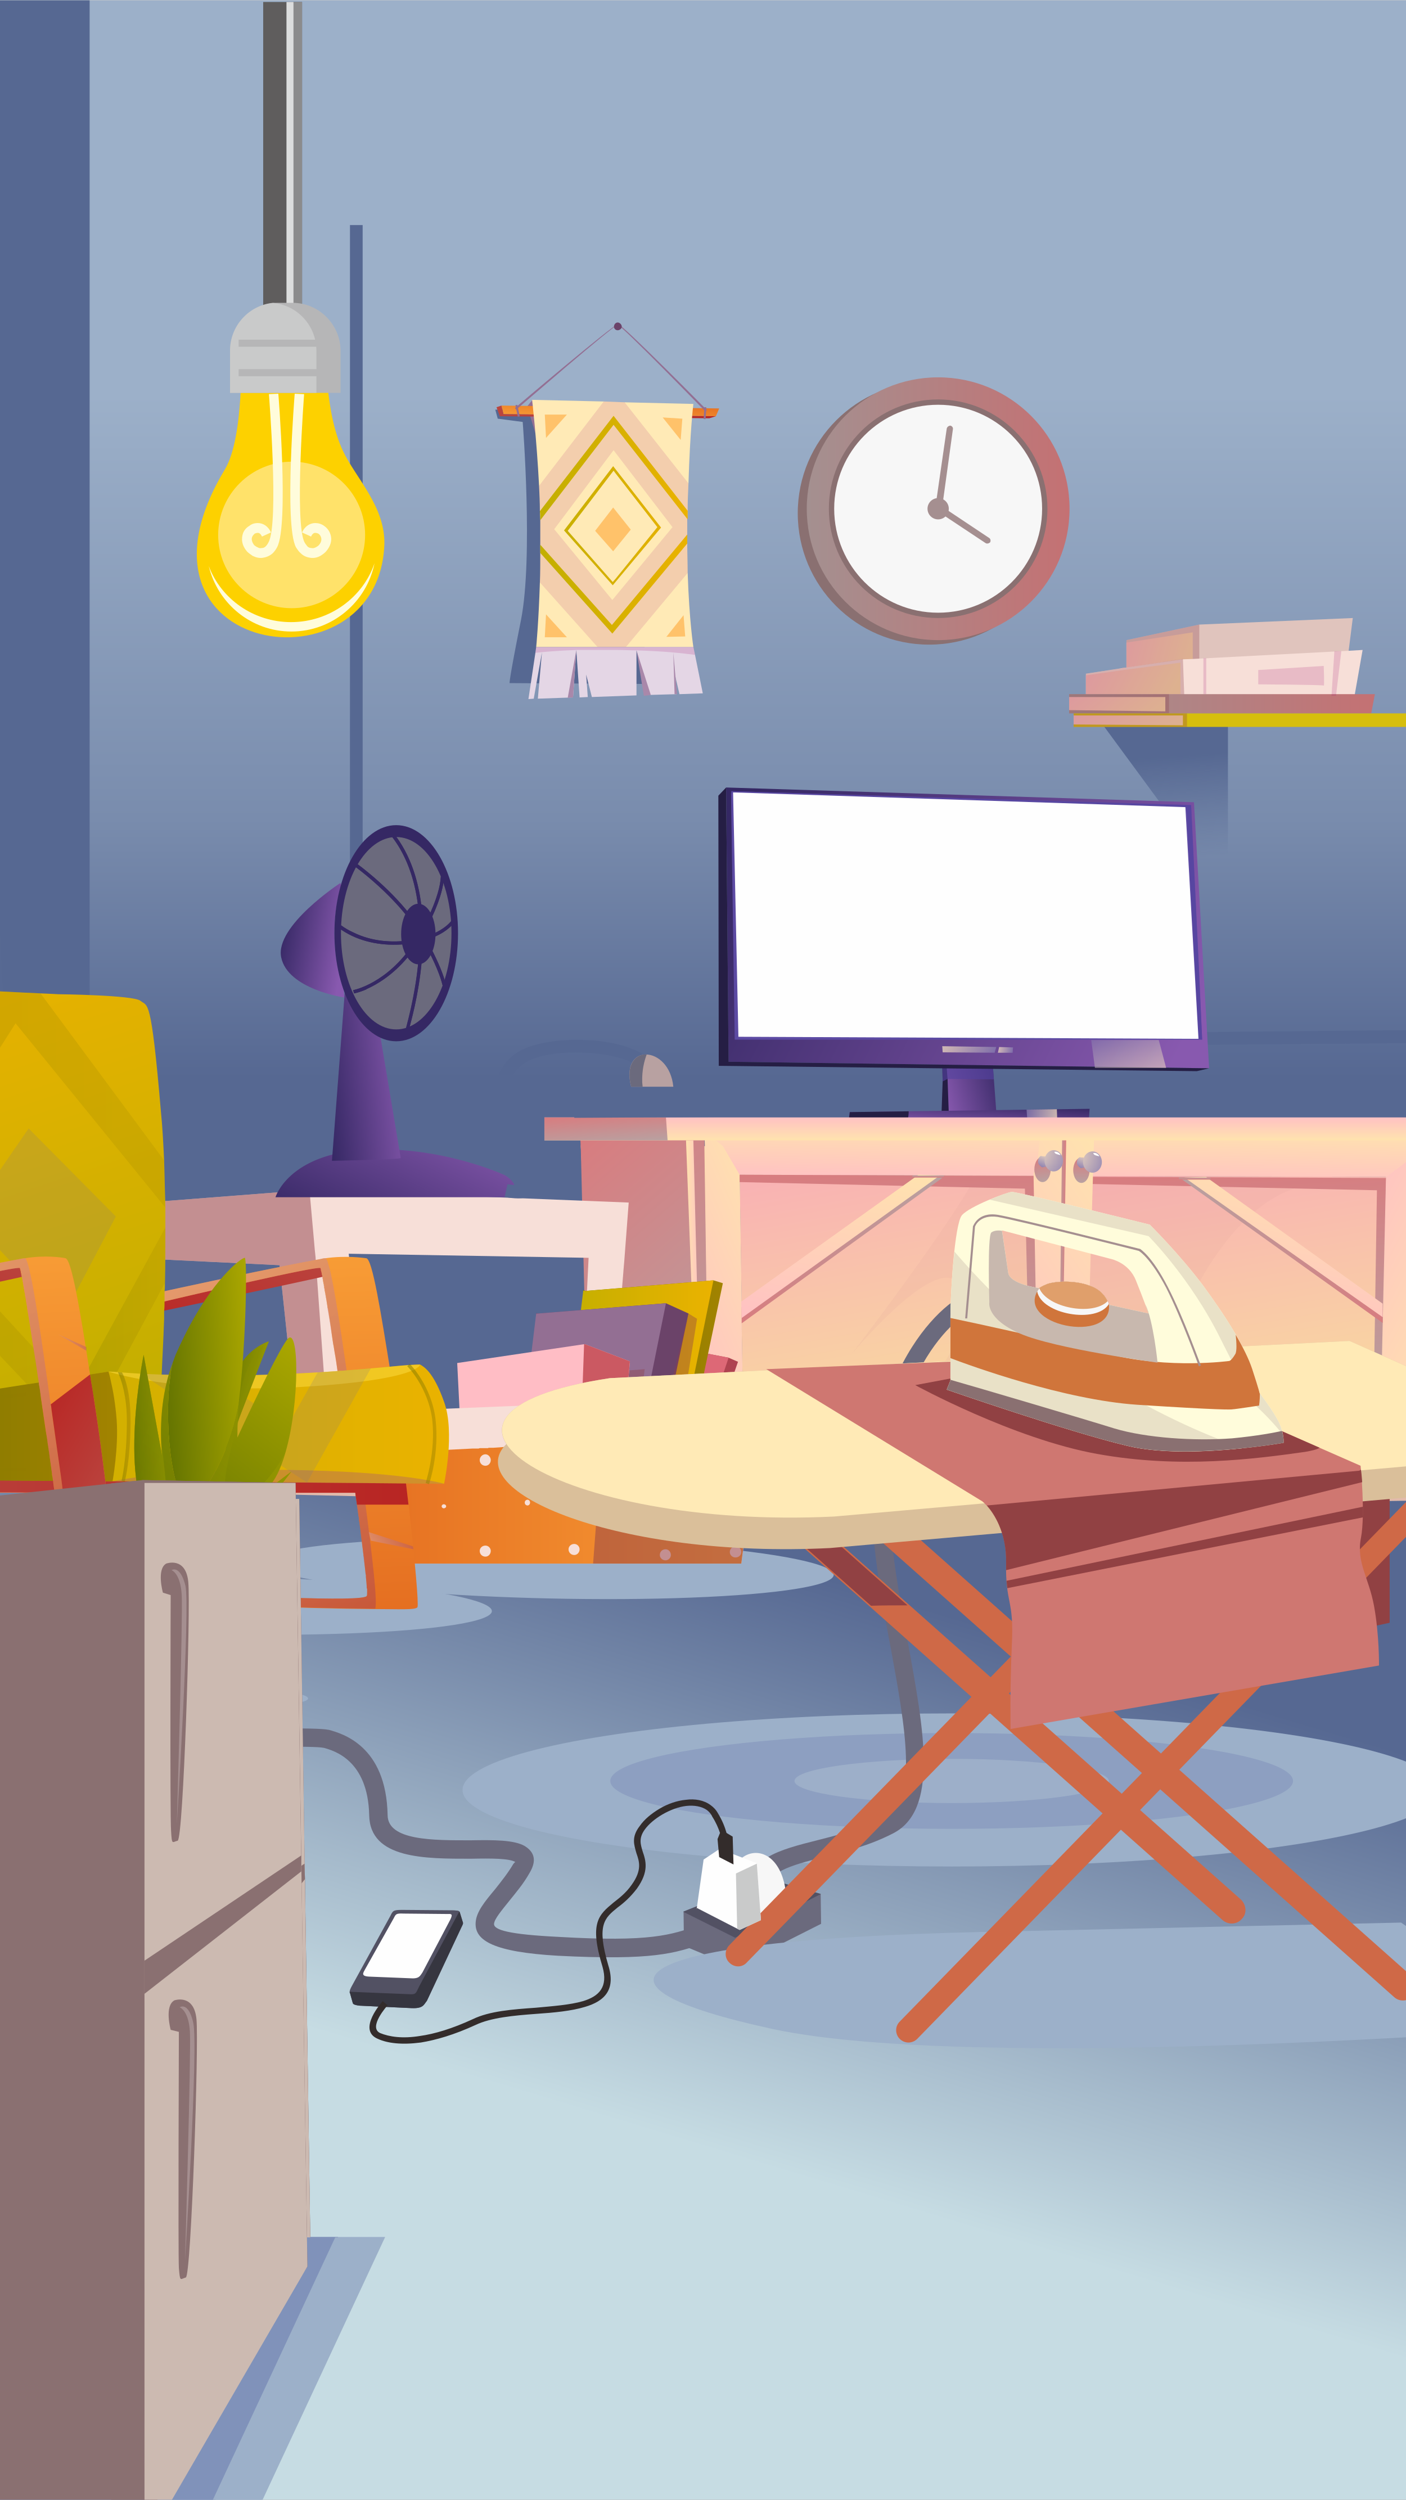 <?xml version="1.0" encoding="UTF-8"?>
<!DOCTYPE svg PUBLIC "-//W3C//DTD SVG 1.1//EN" "http://www.w3.org/Graphics/SVG/1.1/DTD/svg11.dtd">
<!-- Creator: CorelDRAW X7 -->
<svg xmlns="http://www.w3.org/2000/svg" xml:space="preserve" width="4.312in" height="7.667in" version="1.1" style="shape-rendering:geometricPrecision; text-rendering:geometricPrecision; image-rendering:optimizeQuality; fill-rule:evenodd; clip-rule:evenodd"
viewBox="0 0 3435 6106"
 xmlns:xlink="http://www.w3.org/1999/xlink">
 <rect x="0" y="0" width="3435" height="6106" fill="#808080" stroke="none"/>
 <defs>
  <style type="text/css">
   <![CDATA[
    .str0 {stroke:#332C2B;stroke-width:6.271}
    .fil213 {fill:none}
    .fil103 {fill:#FEFEFE}
    .fil171 {fill:#F7F7F7}
    .fil119 {fill:#F7F7F7}
    .fil210 {fill:#EEEEEF}
    .fil211 {fill:#DCDDDD}
    .fil187 {fill:#C9CACA}
    .fil214 {fill:#C9CACA}
    .fil186 {fill:#B6B6B7}
    .fil222 {fill:#A1A1A1}
    .fil221 {fill:#8B8B8C}
    .fil220 {fill:#757475}
    .fil176 {fill:#FFFCDB}
    .fil189 {fill:#FFFCDB}
    .fil185 {fill:#FFE26A}
    .fil184 {fill:#FDD100}
    .fil122 {fill:#CF7771}
    .fil175 {fill:#CF7771}
    .fil178 {fill:#D0753B}
    .fil18 {fill:#9CB0C9}
    .fil20 {fill:#9DAFC9}
    .fil19 {fill:#8D9FC1}
    .fil207 {fill:#8092BA}
    .fil209 {fill:#7185B0}
    .fil3 {fill:#566892}
    .fil212 {fill:#566892}
    .fil61 {fill:#251E44}
    .fil131 {fill:#352864}
    .fil216 {fill:#363640}
    .fil16 {fill:#525163}
    .fil215 {fill:#525163}
    .fil114 {fill:#6B4369}
    .fil15 {fill:#6B6A7D}
    .fil225 {fill:#8092BA}
    .fil118 {fill:#8A7071}
    .fil116 {fill:#8A7071}
    .fil123 {fill:#914143}
    .fil106 {fill:#936F93}
    .fil224 {fill:#9CB0C9}
    .fil226 {fill:#A58F90}
    .fil120 {fill:#A58F90}
    .fil115 {fill:#A988AA}
    .fil134 {fill:#AF4350}
    .fil219 {fill:#B39F9F}
    .fil132 {fill:#B8A1A1}
    .fil179 {fill:#C8B8AE}
    .fil133 {fill:#CB5962}
    .fil208 {fill:#CCBAB1}
    .fil127 {fill:#D2A398}
    .fil12 {fill:#D6BE0D}
    .fil174 {fill:#DABF9A}
    .fil135 {fill:#DD6876}
    .fil180 {fill:#E09F6B}
    .fil4 {fill:#E0C4BD}
    .fil105 {fill:#E1BAAB}
    .fil126 {fill:#E1BAAB}
    .fil113 {fill:#E4D6E5}
    .fil177 {fill:#E9E1C7}
    .fil7 {fill:#F7DFD8}
    .fil139 {fill:#FFBDC5}
    .fil206 {fill:#FFBE69}
    .fil112 {fill:#FFC26A}
    .fil109 {fill:#FFEAB6}
    .fil218 {fill:#FFF6DF}
    .fil41 {fill:white}
    .fil183 {fill:#DCDDDD;fill-rule:nonzero}
    .fil182 {fill:#8B8B8C;fill-rule:nonzero}
    .fil181 {fill:#5F5D5D;fill-rule:nonzero}
    .fil217 {fill:#332C2B;fill-rule:nonzero}
    .fil188 {fill:#FFFCDB;fill-rule:nonzero}
    .fil2 {fill:#566892;fill-rule:nonzero}
    .fil17 {fill:#6B6A7D;fill-rule:nonzero}
    .fil173 {fill:#914143;fill-rule:nonzero}
    .fil121 {fill:#A58F90;fill-rule:nonzero}
    .fil172 {fill:#CF6947;fill-rule:nonzero}
    .fil110 {fill:#A0006E;fill-opacity:0.122}
    .fil33 {fill:#DDA69E;fill-opacity:0.149}
    .fil9 {fill:#A0006E;fill-opacity:0.161}
    .fil71 {fill:#54439E;fill-opacity:0.2}
    .fil154 {fill:#827C84;fill-opacity:0.2}
    .fil49 {fill:#DDA69E;fill-opacity:0.2}
    .fil6 {fill:#90404A;fill-opacity:0.302}
    .fil196 {fill:#CF9B9B;fill-opacity:0.38}
    .fil138 {fill:#90404A;fill-opacity:0.4}
    .fil153 {fill:#AD5D6E;fill-opacity:0.4}
    .fil152 {fill:#FFE048;fill-opacity:0.478}
    .fil104 {fill:#90404A;fill-opacity:0.502}
    .fil63 {fill:#54439E;fill-opacity:0.651}
    .fil223 {fill:url(#id3)}
    .fil1 {fill:url(#id4)}
    .fil0 {fill:url(#id5)}
    .fil14 {fill:url(#id6)}
    .fil46 {fill:url(#id7)}
    .fil78 {fill:url(#id8)}
    .fil50 {fill:url(#id9)}
    .fil200 {fill:url(#id10)}
    .fil64 {fill:url(#id11)}
    .fil21 {fill:url(#id12)}
    .fil111 {fill:url(#id13)}
    .fil88 {fill:url(#id14)}
    .fil59 {fill:url(#id15)}
    .fil87 {fill:url(#id16)}
    .fil136 {fill:url(#id17)}
    .fil23 {fill:url(#id18)}
    .fil58 {fill:url(#id19)}
    .fil57 {fill:url(#id20)}
    .fil13 {fill:url(#id21)}
    .fil65 {fill:url(#id22)}
    .fil95 {fill:url(#id23)}
    .fil100 {fill:url(#id24)}
    .fil140 {fill:url(#id25)}
    .fil30 {fill:url(#id26)}
    .fil80 {fill:url(#id27)}
    .fil84 {fill:url(#id28)}
    .fil102 {fill:url(#id29)}
    .fil81 {fill:url(#id30)}
    .fil51 {fill:url(#id31)}
    .fil74 {fill:url(#id32)}
    .fil34 {fill:url(#id33)}
    .fil94 {fill:url(#id34)}
    .fil117 {fill:url(#id35)}
    .fil38 {fill:url(#id36)}
    .fil128 {fill:url(#id37)}
    .fil162 {fill:url(#id38)}
    .fil43 {fill:url(#id39)}
    .fil107 {fill:url(#id40)}
    .fil98 {fill:url(#id41)}
    .fil24 {fill:url(#id42)}
    .fil145 {fill:url(#id43)}
    .fil25 {fill:url(#id44)}
    .fil86 {fill:url(#id45)}
    .fil164 {fill:url(#id46)}
    .fil5 {fill:url(#id47)}
    .fil144 {fill:url(#id48)}
    .fil142 {fill:url(#id49)}
    .fil150 {fill:url(#id50)}
    .fil97 {fill:url(#id51)}
    .fil55 {fill:url(#id52)}
    .fil35 {fill:url(#id53)}
    .fil197 {fill:url(#id54)}
    .fil190 {fill:url(#id55)}
    .fil32 {fill:url(#id56)}
    .fil91 {fill:url(#id57)}
    .fil31 {fill:url(#id58)}
    .fil129 {fill:url(#id59)}
    .fil137 {fill:url(#id60)}
    .fil166 {fill:url(#id61)}
    .fil192 {fill:url(#id62)}
    .fil72 {fill:url(#id63)}
    .fil79 {fill:url(#id64)}
    .fil199 {fill:url(#id65)}
    .fil85 {fill:url(#id66)}
    .fil52 {fill:url(#id67)}
    .fil60 {fill:url(#id68)}
    .fil76 {fill:url(#id69)}
    .fil73 {fill:url(#id70)}
    .fil82 {fill:url(#id71)}
    .fil54 {fill:url(#id72)}
    .fil148 {fill:url(#id73)}
    .fil29 {fill:url(#id74)}
    .fil36 {fill:url(#id75)}
    .fil45 {fill:url(#id76)}
    .fil8 {fill:url(#id77)}
    .fil22 {fill:url(#id78)}
    .fil11 {fill:url(#id79)}
    .fil47 {fill:url(#id80)}
    .fil108 {fill:url(#id81)}
    .fil201 {fill:url(#id82)}
    .fil27 {fill:url(#id83)}
    .fil37 {fill:url(#id84)}
    .fil48 {fill:url(#id85)}
    .fil146 {fill:url(#id86)}
    .fil56 {fill:url(#id87)}
    .fil92 {fill:url(#id88)}
    .fil203 {fill:url(#id89)}
    .fil143 {fill:url(#id90)}
    .fil168 {fill:url(#id91)}
    .fil141 {fill:url(#id92)}
    .fil83 {fill:url(#id93)}
    .fil191 {fill:url(#id94)}
    .fil93 {fill:url(#id95)}
    .fil10 {fill:url(#id96)}
    .fil151 {fill:url(#id97)}
    .fil90 {fill:url(#id98)}
    .fil53 {fill:url(#id99)}
    .fil42 {fill:url(#id100)}
    .fil28 {fill:url(#id101)}
    .fil75 {fill:url(#id102)}
    .fil62 {fill:url(#id103)}
    .fil101 {fill:url(#id104)}
    .fil202 {fill:url(#id105)}
    .fil149 {fill:url(#id106)}
    .fil198 {fill:url(#id107)}
    .fil165 {fill:url(#id108)}
    .fil39 {fill:url(#id109)}
    .fil163 {fill:url(#id110)}
    .fil89 {fill:url(#id111)}
    .fil130 {fill:url(#id112)}
    .fil125 {fill:url(#id113)}
    .fil124 {fill:url(#id114)}
    .fil26 {fill:url(#id115)}
    .fil77 {fill:url(#id116)}
    .fil99 {fill:url(#id117)}
    .fil40 {fill:url(#id118)}
    .fil44 {fill:url(#id119)}
    .fil195 {fill:url(#id120)}
    .fil96 {fill:url(#id121)}
    .fil66 {fill:url(#id122)}
    .fil155 {fill:url(#id123);fill-opacity:0.2}
    .fil156 {fill:url(#id124);fill-opacity:0.2}
    .fil157 {fill:url(#id125);fill-opacity:0.2}
    .fil158 {fill:url(#id126);fill-opacity:0.329}
    .fil161 {fill:url(#id127);fill-opacity:0.329}
    .fil194 {fill:url(#id128);fill-opacity:0.388}
    .fil193 {fill:url(#id129);fill-opacity:0.388}
    .fil169 {fill:url(#id130);fill-opacity:0.471}
    .fil167 {fill:url(#id131);fill-opacity:0.471}
    .fil204 {fill:url(#id132);fill-opacity:0.471}
    .fil170 {fill:url(#id133);fill-opacity:0.471}
    .fil205 {fill:url(#id134);fill-opacity:0.471}
    .fil147 {fill:url(#id135);fill-opacity:0.471}
    .fil159 {fill:url(#id136);fill-opacity:0.478}
    .fil160 {fill:url(#id137);fill-opacity:0.478}
    .fil69 {fill:url(#id138);fill-opacity:0.588}
    .fil67 {fill:url(#id139);fill-opacity:0.769}
    .fil68 {fill:url(#id140);fill-opacity:0.769}
    .fil70 {fill:url(#id141);fill-opacity:0.78}
   ]]>
  </style>
   <clipPath id="id0">
    <path d="M0 0l3435 0 0 6106 -3435 0 0 -6106z"/>
   </clipPath>
      <mask id="id1">
  <linearGradient id="id2" gradientUnits="userSpaceOnUse" x1="3104.62" y1="1831.36" x2="3120.55" y2="2080.84">
   <stop offset="0" style="stop-opacity:1; stop-color:white"/>
   <stop offset="1" style="stop-opacity:0; stop-color:white"/>
  </linearGradient>
       <rect style="fill:url(#id2)" x="2690" y="1748" width="844" height="417"/>
      </mask>
  <linearGradient id="id3" gradientUnits="objectBoundingBox" x1="47.23%" y1="70.152%" x2="52.77%" y2="29.848%">
   <stop offset="0" style="stop-opacity:1; stop-color:#EEEEEF"/>
   <stop offset="1" style="stop-opacity:1; stop-color:#FEFEFE"/>
  </linearGradient>
  <linearGradient id="id4" gradientUnits="userSpaceOnUse" x1="-3.643" y1="2086.09" x2="-764.274" y2="2122.66">
   <stop offset="0" style="stop-opacity:1; stop-color:#566892"/>
   <stop offset="1" style="stop-opacity:1; stop-color:#9CB0C9"/>
  </linearGradient>
  <linearGradient id="id5" gradientUnits="userSpaceOnUse" x1="2900.2" y1="2633.79" x2="2900.2" y2="963.671">
   <stop offset="0" style="stop-opacity:1; stop-color:#566892"/>
   <stop offset="0.38" style="stop-opacity:1; stop-color:#798CAD"/>
   <stop offset="1" style="stop-opacity:1; stop-color:#9CB0C9"/>
  </linearGradient>
  <linearGradient id="id6" gradientUnits="userSpaceOnUse" x1="3105.32" y1="4182.51" x2="2695.07" y2="5540.76">
   <stop offset="0" style="stop-opacity:1; stop-color:#566892"/>
   <stop offset="1" style="stop-opacity:1; stop-color:#C6DCE3"/>
  </linearGradient>
  <linearGradient id="id7" gradientUnits="userSpaceOnUse" x1="3826.42" y1="1503.08" x2="3820.93" y2="1433.12">
   <stop offset="0" style="stop-opacity:1; stop-color:#B8A1A1"/>
   <stop offset="1" style="stop-opacity:1; stop-color:#D87C7F"/>
  </linearGradient>
  <linearGradient id="id8" gradientUnits="userSpaceOnUse" xlink:href="#id7" x1="1814.45" y1="3408.76" x2="1334.12" y2="2855.64">
  </linearGradient>
  <linearGradient id="id9" gradientUnits="userSpaceOnUse" xlink:href="#id7" x1="4393.91" y1="3491.23" x2="4287.2" y2="1591.88">
  </linearGradient>
  <linearGradient id="id10" gradientUnits="userSpaceOnUse" x1="468.812" y1="4085.93" x2="522.263" y2="4094.57">
   <stop offset="0" style="stop-opacity:1; stop-color:#E56F21"/>
   <stop offset="1" style="stop-opacity:1; stop-color:#F89D36"/>
  </linearGradient>
  <linearGradient id="id11" gradientUnits="userSpaceOnUse" x1="2364.98" y1="2761.82" x2="2371.08" y2="2684.58">
   <stop offset="0" style="stop-opacity:1; stop-color:#8859AF"/>
   <stop offset="0.012" style="stop-opacity:1; stop-color:#8859AF"/>
   <stop offset="1" style="stop-opacity:1; stop-color:#352864"/>
  </linearGradient>
  <linearGradient id="id12" gradientUnits="userSpaceOnUse" x1="4572.12" y1="3629.01" x2="4571.13" y2="3543.67">
   <stop offset="0" style="stop-opacity:1; stop-color:#FFE3AE"/>
   <stop offset="1" style="stop-opacity:1; stop-color:#FFC1C3"/>
  </linearGradient>
  <linearGradient id="id13" gradientUnits="userSpaceOnUse" x1="1319.35" y1="1280.96" x2="1679.95" y2="1280.96">
   <stop offset="0" style="stop-opacity:1; stop-color:#C2AF00"/>
   <stop offset="1" style="stop-opacity:1; stop-color:#EAB200"/>
  </linearGradient>
  <linearGradient id="id14" gradientUnits="userSpaceOnUse" xlink:href="#id12" x1="2101.11" y1="2826.54" x2="2005.8" y2="3261.82">
  </linearGradient>
  <linearGradient id="id15" gradientUnits="userSpaceOnUse" xlink:href="#id7" x1="3761.82" y1="1464.32" x2="3754.1" y2="1381.7">
  </linearGradient>
  <linearGradient id="id16" gradientUnits="userSpaceOnUse" xlink:href="#id7" x1="2057.14" y1="2874.02" x2="2057.14" y2="3231.54">
  </linearGradient>
  <linearGradient id="id17" gradientUnits="userSpaceOnUse" x1="1425.1" y1="3347.82" x2="1766.25" y2="3347.82">
   <stop offset="0" style="stop-opacity:1; stop-color:#727300"/>
   <stop offset="1" style="stop-opacity:1; stop-color:#A28300"/>
  </linearGradient>
  <linearGradient id="id18" gradientUnits="userSpaceOnUse" x1="4906.06" y1="3233.47" x2="3826.7" y2="1846.64">
   <stop offset="0" style="stop-opacity:1; stop-color:#F9DA9F"/>
   <stop offset="1" style="stop-opacity:1; stop-color:#F9B1B4"/>
  </linearGradient>
  <linearGradient id="id19" gradientUnits="userSpaceOnUse" xlink:href="#id12" x1="4570.12" y1="1452.78" x2="4570.12" y2="1393.25">
  </linearGradient>
  <linearGradient id="id20" gradientUnits="userSpaceOnUse" xlink:href="#id12" x1="5319.38" y1="1732.52" x2="4805.27" y2="3350.6">
  </linearGradient>
  <linearGradient id="id21" gradientUnits="userSpaceOnUse" xlink:href="#id12" x1="2790.5" y1="1823.4" x2="2722.35" y2="1694.5">
  </linearGradient>
  <linearGradient id="id22" gradientUnits="userSpaceOnUse" xlink:href="#id11" x1="2911.9" y1="2539.96" x2="1815.5" y2="1991.42">
  </linearGradient>
  <linearGradient id="id23" gradientUnits="userSpaceOnUse" x1="2561.13" y1="2818.41" x2="2547.43" y2="2855">
   <stop offset="0" style="stop-opacity:1; stop-color:#EDD7C0"/>
   <stop offset="0.012" style="stop-opacity:1; stop-color:#EDD7C0"/>
   <stop offset="1" style="stop-opacity:1; stop-color:#877BB0"/>
  </linearGradient>
  <linearGradient id="id24" gradientUnits="userSpaceOnUse" xlink:href="#id12" x1="2438.47" y1="2784.9" x2="2438.47" y2="2728.89">
  </linearGradient>
  <linearGradient id="id25" gradientUnits="userSpaceOnUse" xlink:href="#id10" x1="890.171" y1="3670.6" x2="1855.12" y2="3670.6">
  </linearGradient>
  <linearGradient id="id26" gradientUnits="userSpaceOnUse" xlink:href="#id12" x1="4715.16" y1="1460.89" x2="4712.87" y2="1578.48">
  </linearGradient>
  <linearGradient id="id27" gradientUnits="userSpaceOnUse" xlink:href="#id12" x1="2589.44" y1="3404.32" x2="2587.83" y2="3513.29">
  </linearGradient>
  <linearGradient id="id28" gradientUnits="userSpaceOnUse" xlink:href="#id7" x1="3031.94" y1="3442.15" x2="2989.85" y2="2848.9">
  </linearGradient>
  <linearGradient id="id29" gradientUnits="userSpaceOnUse" xlink:href="#id12" x1="1675.69" y1="3143.58" x2="1711.91" y2="3143.58">
  </linearGradient>
  <linearGradient id="id30" gradientUnits="userSpaceOnUse" xlink:href="#id12" x1="2600.02" y1="2744.69" x2="2597.17" y2="2891.08">
  </linearGradient>
  <linearGradient id="id31" gradientUnits="userSpaceOnUse" xlink:href="#id7" x1="4376.86" y1="3489.06" x2="4298.65" y2="1593.12">
  </linearGradient>
  <linearGradient id="id32" gradientUnits="userSpaceOnUse" xlink:href="#id18" x1="2230.85" y1="3472.13" x2="2111.87" y2="2814.01">
  </linearGradient>
  <linearGradient id="id33" gradientUnits="userSpaceOnUse" xlink:href="#id7" x1="5079.97" y1="3489.42" x2="5010.39" y2="1594.52">
  </linearGradient>
  <linearGradient id="id34" gradientUnits="userSpaceOnUse" xlink:href="#id7" x1="2552.43" y1="2886.33" x2="2541.79" y2="2824.98">
  </linearGradient>
  <linearGradient id="id35" gradientUnits="userSpaceOnUse" x1="1970.89" y1="1242.08" x2="2612.45" y2="1242.08">
   <stop offset="0" style="stop-opacity:1; stop-color:#A49090"/>
   <stop offset="1" style="stop-opacity:1; stop-color:#C47173"/>
  </linearGradient>
  <linearGradient id="id36" gradientUnits="userSpaceOnUse" xlink:href="#id7" x1="4648.2" y1="2549.09" x2="4648.2" y2="2499.43">
  </linearGradient>
  <linearGradient id="id37" gradientUnits="userSpaceOnUse" xlink:href="#id11" x1="1060.88" y1="2671.75" x2="870.577" y2="3059.24">
  </linearGradient>
  <linearGradient id="id38" gradientUnits="userSpaceOnUse" x1="-69.317" y1="2966.2" x2="-294.575" y2="3336.36">
   <stop offset="0" style="stop-opacity:1; stop-color:#BA453F"/>
   <stop offset="0.02" style="stop-opacity:1; stop-color:#BA453F"/>
   <stop offset="1" style="stop-opacity:1; stop-color:#B82523"/>
  </linearGradient>
  <linearGradient id="id39" gradientUnits="userSpaceOnUse" xlink:href="#id23" x1="4758.4" y1="2492.92" x2="4749.81" y2="2521.62">
  </linearGradient>
  <linearGradient id="id40" gradientUnits="userSpaceOnUse" xlink:href="#id10" x1="1492.72" y1="973.156" x2="1488.85" y2="1033.09">
  </linearGradient>
  <linearGradient id="id41" gradientUnits="userSpaceOnUse" xlink:href="#id23" x1="2656.07" y1="2821.25" x2="2642.37" y2="2857.85">
  </linearGradient>
  <linearGradient id="id42" gradientUnits="userSpaceOnUse" xlink:href="#id12" x1="4780.97" y1="1440.26" x2="4389.71" y2="3649.09">
  </linearGradient>
  <linearGradient id="id43" gradientUnits="userSpaceOnUse" x1="343.069" y1="3235.23" x2="275.323" y2="3247.51">
   <stop offset="0" style="stop-opacity:1; stop-color:#E2642E"/>
   <stop offset="0.02" style="stop-opacity:1; stop-color:#E2642E"/>
   <stop offset="0.949" style="stop-opacity:1; stop-color:#D84541"/>
   <stop offset="1" style="stop-opacity:1; stop-color:#D84541"/>
  </linearGradient>
  <linearGradient id="id44" gradientUnits="userSpaceOnUse" xlink:href="#id18" x1="5566.13" y1="3232.73" x2="4521.95" y2="1849.46">
  </linearGradient>
  <linearGradient id="id45" gradientUnits="userSpaceOnUse" xlink:href="#id7" x1="2586.05" y1="3136.27" x2="2604.55" y2="3136.27">
  </linearGradient>
  <linearGradient id="id46" gradientUnits="userSpaceOnUse" xlink:href="#id10" x1="-361.737" y1="3863.41" x2="-441.533" y2="3216.59">
  </linearGradient>
  <linearGradient id="id47" gradientUnits="userSpaceOnUse" xlink:href="#id12" x1="2915.14" y1="1625.59" x2="2737.41" y2="1579.22">
  </linearGradient>
  <linearGradient id="id48" gradientUnits="userSpaceOnUse" xlink:href="#id10" x1="408.121" y1="3840.3" x2="257.297" y2="3239.7">
  </linearGradient>
  <linearGradient id="id49" gradientUnits="userSpaceOnUse" xlink:href="#id38" x1="269.989" y1="3541.76" x2="370.219" y2="3541.76">
  </linearGradient>
  <linearGradient id="id50" gradientUnits="userSpaceOnUse" xlink:href="#id13" x1="-311.039" y1="3478.07" x2="1097.15" y2="3478.07">
  </linearGradient>
  <linearGradient id="id51" gradientUnits="userSpaceOnUse" xlink:href="#id7" x1="2641.93" y1="2889.28" x2="2641.93" y2="2827.46">
  </linearGradient>
  <linearGradient id="id52" gradientUnits="userSpaceOnUse" xlink:href="#id7" x1="5090.97" y1="3489.29" x2="5016.33" y2="1598.92">
  </linearGradient>
  <linearGradient id="id53" gradientUnits="userSpaceOnUse" xlink:href="#id12" x1="5081.96" y1="2422.73" x2="4331.52" y2="2646.36">
  </linearGradient>
  <linearGradient id="id54" gradientUnits="userSpaceOnUse" xlink:href="#id10" x1="467.156" y1="3993.56" x2="507.467" y2="4143.6">
  </linearGradient>
  <linearGradient id="id55" gradientUnits="userSpaceOnUse" x1="529.644" y1="3398.11" x2="678.164" y2="3423.41">
   <stop offset="0" style="stop-opacity:1; stop-color:#617201"/>
   <stop offset="1" style="stop-opacity:1; stop-color:#ABA700"/>
  </linearGradient>
  <linearGradient id="id56" gradientUnits="userSpaceOnUse" xlink:href="#id7" x1="4387.64" y1="3489.05" x2="4309.89" y2="1591.05">
  </linearGradient>
  <linearGradient id="id57" gradientUnits="userSpaceOnUse" xlink:href="#id12" x1="3183.24" y1="2831.29" x2="3089.37" y2="3259.79">
  </linearGradient>
  <linearGradient id="id58" gradientUnits="userSpaceOnUse" xlink:href="#id12" x1="5597.62" y1="2579.36" x2="5140.34" y2="2498.25">
  </linearGradient>
  <linearGradient id="id59" gradientUnits="userSpaceOnUse" xlink:href="#id11" x1="1001.88" y1="2612.36" x2="787.756" y2="2637.24">
  </linearGradient>
  <linearGradient id="id60" gradientUnits="userSpaceOnUse" xlink:href="#id13" x1="1369.3" y1="3369.34" x2="1742.53" y2="3369.34">
  </linearGradient>
  <linearGradient id="id61" gradientUnits="userSpaceOnUse" xlink:href="#id10" x1="-84.753" y1="3947.76" x2="-127.515" y2="3051.41">
  </linearGradient>
  <linearGradient id="id62" gradientUnits="userSpaceOnUse" xlink:href="#id55" x1="337.099" y1="3740.12" x2="714.83" y2="3267.27">
  </linearGradient>
  <linearGradient id="id63" gradientUnits="userSpaceOnUse" xlink:href="#id12" x1="2440.51" y1="3553.77" x2="2439.27" y2="3447.53">
  </linearGradient>
  <linearGradient id="id64" gradientUnits="userSpaceOnUse" xlink:href="#id12" x1="1941.1" y1="3058.26" x2="1595.77" y2="3204.07">
  </linearGradient>
  <linearGradient id="id65" gradientUnits="userSpaceOnUse" xlink:href="#id10" x1="608.988" y1="4090.46" x2="677.593" y2="4077.44">
  </linearGradient>
  <linearGradient id="id66" gradientUnits="userSpaceOnUse" xlink:href="#id12" x1="2818.95" y1="2988.64" x2="2379.14" y2="3283.91">
  </linearGradient>
  <linearGradient id="id67" gradientUnits="userSpaceOnUse" xlink:href="#id12" x1="4595.53" y1="1702.42" x2="4093.17" y2="3377.68">
  </linearGradient>
  <linearGradient id="id68" gradientUnits="userSpaceOnUse" xlink:href="#id7" x1="4681.75" y1="1512.93" x2="4681.75" y2="1488.72">
  </linearGradient>
  <linearGradient id="id69" gradientUnits="userSpaceOnUse" xlink:href="#id18" x1="3075.3" y1="3470.78" x2="2962.4" y2="2818.07">
  </linearGradient>
  <linearGradient id="id70" gradientUnits="userSpaceOnUse" xlink:href="#id7" x1="1625.07" y1="3448.04" x2="1614.47" y2="3556.89">
  </linearGradient>
  <linearGradient id="id71" gradientUnits="userSpaceOnUse" xlink:href="#id12" x1="3613.51" y1="3242.91" x2="3233.14" y2="3040.26">
  </linearGradient>
  <linearGradient id="id72" gradientUnits="userSpaceOnUse" xlink:href="#id7" x1="5112.39" y1="3491.18" x2="5003.64" y2="1597.75">
  </linearGradient>
  <linearGradient id="id73" gradientUnits="userSpaceOnUse" xlink:href="#id38" x1="-388.85" y1="3516.18" x2="998.393" y2="3516.18">
  </linearGradient>
  <linearGradient id="id74" gradientUnits="userSpaceOnUse" xlink:href="#id12" x1="4691.65" y1="3508.97" x2="4690.35" y2="3596.49">
  </linearGradient>
  <linearGradient id="id75" gradientUnits="userSpaceOnUse" xlink:href="#id7" x1="4692.77" y1="2535.12" x2="4721.65" y2="2535.12">
  </linearGradient>
  <linearGradient id="id76" gradientUnits="userSpaceOnUse" xlink:href="#id12" x1="4585.39" y1="1443.01" x2="4585.39" y2="1493.2">
  </linearGradient>
  <linearGradient id="id77" gradientUnits="userSpaceOnUse" xlink:href="#id12" x1="2859.32" y1="1705.41" x2="2677.65" y2="1607.59">
  </linearGradient>
  <linearGradient id="id78" gradientUnits="userSpaceOnUse" xlink:href="#id7" x1="3919.37" y1="3539.72" x2="3906.19" y2="3635.86">
  </linearGradient>
  <linearGradient id="id79" gradientUnits="userSpaceOnUse" xlink:href="#id12" x1="2785.14" y1="1787.29" x2="2674.62" y2="1651.61">
  </linearGradient>
  <linearGradient id="id80" gradientUnits="userSpaceOnUse" xlink:href="#id7" x1="4585.39" y1="1464.1" x2="4585.39" y2="1443.01">
  </linearGradient>
  <linearGradient id="id81" gradientUnits="userSpaceOnUse" xlink:href="#id38" x1="1212.78" y1="1005.72" x2="1749.35" y2="1005.72">
  </linearGradient>
  <linearGradient id="id82" gradientUnits="userSpaceOnUse" xlink:href="#id43" x1="322.807" y1="4089.54" x2="345.872" y2="4117.85">
  </linearGradient>
  <linearGradient id="id83" gradientUnits="userSpaceOnUse" xlink:href="#id7" x1="4280.18" y1="2643.94" x2="3494.86" y2="2418.61">
  </linearGradient>
  <linearGradient id="id84" gradientUnits="userSpaceOnUse" xlink:href="#id7" x1="4571.68" y1="3587.64" x2="4571.68" y2="3601.66">
  </linearGradient>
  <linearGradient id="id85" gradientUnits="userSpaceOnUse" xlink:href="#id12" x1="3972.66" y1="2540.41" x2="3987.73" y2="2540.41">
  </linearGradient>
  <linearGradient id="id86" gradientUnits="userSpaceOnUse" xlink:href="#id10" x1="642.14" y1="3942.16" x2="614.413" y2="3057.37">
  </linearGradient>
  <linearGradient id="id87" gradientUnits="userSpaceOnUse" xlink:href="#id12" x1="5301.79" y1="1702.28" x2="4818.81" y2="3383.85">
  </linearGradient>
  <linearGradient id="id88" gradientUnits="userSpaceOnUse" xlink:href="#id7" x1="2920.23" y1="2875.57" x2="2920.23" y2="2880.88">
  </linearGradient>
  <linearGradient id="id89" gradientUnits="userSpaceOnUse" xlink:href="#id43" x1="629.015" y1="4117.99" x2="652.017" y2="4089.4">
  </linearGradient>
  <linearGradient id="id90" gradientUnits="userSpaceOnUse" xlink:href="#id38" x1="669.234" y1="2965.09" x2="435.566" y2="3337.47">
  </linearGradient>
  <linearGradient id="id91" gradientUnits="userSpaceOnUse" xlink:href="#id38" x1="315.702" y1="3588.31" x2="72.653" y2="3444.07">
  </linearGradient>
  <linearGradient id="id92" gradientUnits="userSpaceOnUse" x1="-384.972" y1="3628.6" x2="905.554" y2="3628.6">
   <stop offset="0" style="stop-opacity:1; stop-color:#FF9948"/>
   <stop offset="0.02" style="stop-opacity:1; stop-color:#FF9948"/>
   <stop offset="0.949" style="stop-opacity:1; stop-color:#F5775E"/>
   <stop offset="1" style="stop-opacity:1; stop-color:#F5775E"/>
  </linearGradient>
  <linearGradient id="id93" gradientUnits="userSpaceOnUse" xlink:href="#id7" x1="2193.35" y1="3442.72" x2="2148.2" y2="2843.41">
  </linearGradient>
  <linearGradient id="id94" gradientUnits="userSpaceOnUse" xlink:href="#id55" x1="391.158" y1="3374.42" x2="620.31" y2="3358.94">
  </linearGradient>
  <linearGradient id="id95" gradientUnits="userSpaceOnUse" xlink:href="#id7" x1="2440.08" y1="3502.27" x2="2440.08" y2="3519.73">
  </linearGradient>
  <linearGradient id="id96" gradientUnits="userSpaceOnUse" xlink:href="#id35" x1="2612.42" y1="1718.5" x2="3358.7" y2="1718.5">
  </linearGradient>
  <linearGradient id="id97" gradientUnits="userSpaceOnUse" xlink:href="#id17" x1="-471.869" y1="3007.88" x2="285.965" y2="3007.88">
  </linearGradient>
  <linearGradient id="id98" gradientUnits="userSpaceOnUse" xlink:href="#id7" x1="3132.62" y1="2878.94" x2="3132.62" y2="3230.77">
  </linearGradient>
  <linearGradient id="id99" gradientUnits="userSpaceOnUse" xlink:href="#id12" x1="4597.96" y1="1724.71" x2="4091.57" y2="3353.32">
  </linearGradient>
  <linearGradient id="id100" gradientUnits="userSpaceOnUse" xlink:href="#id7" x1="4748.25" y1="2547.32" x2="4748.25" y2="2497.66">
  </linearGradient>
  <linearGradient id="id101" gradientUnits="userSpaceOnUse" xlink:href="#id12" x1="4214.13" y1="2508.7" x2="3870.94" y2="2552.19">
  </linearGradient>
  <linearGradient id="id102" gradientUnits="userSpaceOnUse" xlink:href="#id12" x1="2457.86" y1="2748.81" x2="2418.93" y2="3549.22">
  </linearGradient>
  <linearGradient id="id103" gradientUnits="userSpaceOnUse" xlink:href="#id11" x1="2295.48" y1="2661.28" x2="2450.42" y2="2618.39">
  </linearGradient>
  <linearGradient id="id104" gradientUnits="userSpaceOnUse" xlink:href="#id7" x1="1482.92" y1="2795.03" x2="1477.7" y2="2718.77">
  </linearGradient>
  <linearGradient id="id105" gradientUnits="userSpaceOnUse" xlink:href="#id43" x1="484.405" y1="4090.56" x2="507.799" y2="4116.83">
  </linearGradient>
  <linearGradient id="id106" gradientUnits="userSpaceOnUse" xlink:href="#id13" x1="159.422" y1="3520.15" x2="-227.102" y2="2359.72">
  </linearGradient>
  <linearGradient id="id107" gradientUnits="userSpaceOnUse" xlink:href="#id10" x1="299.153" y1="4088.22" x2="363.032" y2="4076.97">
  </linearGradient>
  <linearGradient id="id108" gradientUnits="userSpaceOnUse" xlink:href="#id38" x1="-391.076" y1="3235" x2="-459.217" y2="3247.74">
  </linearGradient>
  <linearGradient id="id109" gradientUnits="userSpaceOnUse" xlink:href="#id23" x1="4660.62" y1="2494.27" x2="4647.28" y2="2524.02">
  </linearGradient>
  <linearGradient id="id110" gradientUnits="userSpaceOnUse" xlink:href="#id38" x1="-462.416" y1="3540" x2="-362.186" y2="3540">
  </linearGradient>
  <linearGradient id="id111" gradientUnits="userSpaceOnUse" xlink:href="#id7" x1="2265.98" y1="2870.66" x2="2265.98" y2="2876.09">
  </linearGradient>
  <linearGradient id="id112" gradientUnits="userSpaceOnUse" xlink:href="#id11" x1="843.684" y1="2309.47" x2="682.494" y2="2282.38">
  </linearGradient>
  <linearGradient id="id113" gradientUnits="userSpaceOnUse" xlink:href="#id7" x1="5205.39" y1="5108.57" x2="4840.8" y2="3558.12">
  </linearGradient>
  <linearGradient id="id114" gradientUnits="userSpaceOnUse" xlink:href="#id12" x1="5112.13" y1="5103.83" x2="4818.94" y2="3769.63">
  </linearGradient>
  <radialGradient id="id115" gradientUnits="userSpaceOnUse" gradientTransform="matrix(0.092 -0 -0 0 3769 1475)" cx="4148.87" cy="1474.6" r="0.204" fx="4148.87" fy="1474.6">
   <stop offset="0" style="stop-opacity:1; stop-color:#FFE3AE"/>
   <stop offset="1" style="stop-opacity:1; stop-color:#FFCBB9"/>
   <stop offset="1" style="stop-opacity:1; stop-color:#FFCBB9"/>
  </radialGradient>
  <radialGradient id="id116" gradientUnits="userSpaceOnUse" gradientTransform="matrix(0.073 -0 -0 0 1756 2762)" xlink:href="#id115" cx="1894.95" cy="2761.75" r="0.254" fx="1894.95" fy="2761.75">
  </radialGradient>
  <radialGradient id="id117" gradientUnits="userSpaceOnUse" gradientTransform="matrix(-3.089 -3.78249E-016 3.78227E-016 -3.088 10727 11538)" cx="2623.56" cy="2822.21" r="31.195" fx="2623.56" fy="2822.21">
   <stop offset="0" style="stop-opacity:1; stop-color:#EDD7C0"/>
   <stop offset="0.012" style="stop-opacity:1; stop-color:#EDD7C0"/>
   <stop offset="1" style="stop-opacity:1; stop-color:#877BB0"/>
   <stop offset="1" style="stop-opacity:1; stop-color:#877BB0"/>
  </radialGradient>
  <radialGradient id="id118" gradientUnits="userSpaceOnUse" gradientTransform="matrix(2.079 -0 -0 2.078 -5040 -2686)" xlink:href="#id117" cx="4672.69" cy="2490.62" r="31.195" fx="4672.69" fy="2490.62">
  </radialGradient>
  <radialGradient id="id119" gradientUnits="userSpaceOnUse" gradientTransform="matrix(2.102 -0 -0 2.102 -5266 -2745)" xlink:href="#id117" cx="4776.53" cy="2490.52" r="31.195" fx="4776.53" fy="2490.52">
  </radialGradient>
  <radialGradient id="id120" gradientUnits="userSpaceOnUse" gradientTransform="matrix(4.148 -0 -0 4.148 -2688 -11139)" cx="853.944" cy="3538.77" r="6.086" fx="853.944" fy="3538.77">
   <stop offset="0" style="stop-opacity:1; stop-color:#D6B2D8"/>
   <stop offset="0.012" style="stop-opacity:1; stop-color:#D6B2D8"/>
   <stop offset="1" style="stop-opacity:1; stop-color:#936F93"/>
   <stop offset="1" style="stop-opacity:1; stop-color:#936F93"/>
  </radialGradient>
  <radialGradient id="id121" gradientUnits="userSpaceOnUse" gradientTransform="matrix(-3.313 -4.05758E-016 4.05764E-016 -3.313 10907 12116)" xlink:href="#id117" cx="2528.62" cy="2809.09" r="31.198" fx="2528.62" fy="2809.09">
  </radialGradient>
  <radialGradient id="id122" gradientUnits="userSpaceOnUse" gradientTransform="matrix(1.563 -0 -0 1.563 -681 -1145)" cx="1210.55" cy="2035.15" r="27.627" fx="1210.55" fy="2035.15">
   <stop offset="0" style="stop-opacity:1; stop-color:#91B3C3"/>
   <stop offset="0.012" style="stop-opacity:1; stop-color:#91B3C3"/>
   <stop offset="1" style="stop-opacity:1; stop-color:#5F4CA5"/>
   <stop offset="1" style="stop-opacity:1; stop-color:#5F4CA5"/>
  </radialGradient>
  <linearGradient id="id123" gradientUnits="userSpaceOnUse" xlink:href="#id17" x1="-242.318" y1="3160.59" x2="152.307" y2="3160.59">
  </linearGradient>
  <linearGradient id="id124" gradientUnits="userSpaceOnUse" xlink:href="#id17" x1="206.602" y1="3178.7" x2="403.81" y2="3178.7">
  </linearGradient>
  <linearGradient id="id125" gradientUnits="userSpaceOnUse" xlink:href="#id17" x1="-252.866" y1="2684.46" x2="403.433" y2="2684.46">
  </linearGradient>
  <linearGradient id="id126" gradientUnits="userSpaceOnUse" xlink:href="#id17" x1="-462.416" y1="3011.24" x2="-227.161" y2="3011.24">
  </linearGradient>
  <linearGradient id="id127" gradientUnits="userSpaceOnUse" xlink:href="#id17" x1="-303.282" y1="3487.4" x2="225.142" y2="3487.4">
  </linearGradient>
  <linearGradient id="id128" gradientUnits="userSpaceOnUse" xlink:href="#id55" x1="321.296" y1="3525.06" x2="416.847" y2="3522.02">
  </linearGradient>
  <linearGradient id="id129" gradientUnits="userSpaceOnUse" xlink:href="#id55" x1="275.583" y1="3410.48" x2="764.039" y2="3616.35">
  </linearGradient>
  <linearGradient id="id130" gradientUnits="userSpaceOnUse" x1="913.86" y1="3792.12" x2="997.603" y2="3734.01">
   <stop offset="0" style="stop-opacity:1; stop-color:#D7AAB8"/>
   <stop offset="1" style="stop-opacity:1; stop-color:#A74057"/>
  </linearGradient>
  <linearGradient id="id131" gradientUnits="userSpaceOnUse" xlink:href="#id130" x1="-501.898" y1="3090.09" x2="186.948" y2="3912.46">
  </linearGradient>
  <linearGradient id="id132" gradientUnits="userSpaceOnUse" xlink:href="#id130" x1="442.395" y1="4060.87" x2="206.586" y2="4078.71">
  </linearGradient>
  <linearGradient id="id133" gradientUnits="userSpaceOnUse" xlink:href="#id130" x1="145.052" y1="3298.96" x2="207.555" y2="3259.04">
  </linearGradient>
  <linearGradient id="id134" gradientUnits="userSpaceOnUse" xlink:href="#id130" x1="446.487" y1="4062.99" x2="202.846" y2="4066.75">
  </linearGradient>
  <linearGradient id="id135" gradientUnits="userSpaceOnUse" xlink:href="#id130" x1="236.289" y1="3086.32" x2="917.378" y2="3915.54">
  </linearGradient>
  <linearGradient id="id136" gradientUnits="userSpaceOnUse" xlink:href="#id17" x1="288.285" y1="3485.22" x2="319.107" y2="3485.22">
  </linearGradient>
  <linearGradient id="id137" gradientUnits="userSpaceOnUse" xlink:href="#id17" x1="995.12" y1="3477.83" x2="1066.61" y2="3477.83">
  </linearGradient>
  <linearGradient id="id138" gradientUnits="userSpaceOnUse" xlink:href="#id23" x1="2779.48" y1="2633.62" x2="2734.74" y2="2513.73">
  </linearGradient>
  <linearGradient id="id139" gradientUnits="userSpaceOnUse" xlink:href="#id23" x1="2439.66" y1="2560.12" x2="2472.84" y2="2568.47">
  </linearGradient>
  <linearGradient id="id140" gradientUnits="userSpaceOnUse" xlink:href="#id23" x1="2327.21" y1="2531.26" x2="2408.86" y2="2594.36">
  </linearGradient>
  <linearGradient id="id141" gradientUnits="userSpaceOnUse" xlink:href="#id23" x1="2582.95" y1="2723.33" x2="2508.44" y2="2723.33">
  </linearGradient>
 </defs>
 <g id="Layer_x0020_1">
  <g>
  </g>
  <g style="clip-path:url(#id0)">
   <g>
    <rect class="fil0" x="-987" y="-17" width="7775" height="3631"/>
    <polygon class="fil1" points="-987,-158 219,-158 219,3473 -987,4366 "/>
    <path class="fil2" d="M5280 938l-1568 0 0 0 -1 0c-64,-7 -98,7 -116,31 -18,25 -20,61 -19,97l0 0 0 1339 0 0c-2,70 -20,106 -52,124 -31,19 -72,19 -124,19l0 0 -495 4 0 -31 495 -5 0 0c47,0 85,0 108,-13 22,-13 35,-41 37,-98l0 0 0 -1339 0 0c-2,-41 2,-84 25,-115 24,-32 67,-52 143,-44l1567 0 0 31z"/>
    <g id="_2109373650944">
     <polygon class="fil3" style="mask:url(#id1)" points="2693,1768 2982,2161 3532,2161 3401,1751 "/>
     <g>
      <polygon class="fil4" points="2752,1563 2752,1645 2884,1638 2914,1637 2914,1637 2930,1636 3291,1618 3295,1588 3305,1509 2930,1525 "/>
      <polygon class="fil5" points="2738,1632 2738,1661 2744,1660 2884,1641 2914,1637 2914,1637 2914,1544 2752,1569 2752,1630 2743,1631 "/>
      <polygon class="fil6" points="2743,1631 2744,1660 2744,1661 2930,1663 2930,1525 2752,1563 2752,1630 "/>
      <polygon class="fil7" points="2653,1645 2653,1702 3309,1702 3310,1695 3329,1587 3295,1589 2914,1609 2886,1610 2752,1630 2738,1632 "/>
      <polygon class="fil8" points="2653,1649 2653,1695 2884,1695 2884,1618 2752,1635 2738,1637 "/>
      <polygon class="fil9" points="2947,1607 2947,1695 2940,1695 2940,1607 "/>
      <polygon class="fil6" points="2890,1609 2894,1719 2653,1718 2653,1645 "/>
      <polygon class="fil10" points="2612,1695 2612,1742 3350,1742 3359,1695 "/>
      <polygon class="fil11" points="2612,1702 2612,1734 2847,1737 2847,1702 "/>
      <polygon class="fil9" points="3277,1590 3264,1699 3253,1699 3260,1590 "/>
      <path class="fil9" d="M3234 1626c0,0 2,51 0,48 -2,-2 -160,-3 -160,-3l0 -35 160 -10z"/>
      <polygon class="fil6" points="2612,1742 2856,1742 2856,1695 2612,1695 "/>
      <polygon class="fil12" points="2623,1742 2623,1775 3460,1775 3470,1742 "/>
      <polygon class="fil13" points="2623,1747 2623,1769 2890,1771 2890,1747 "/>
      <polygon class="fil6" points="2623,1775 2900,1775 2900,1742 2623,1742 "/>
     </g>
    </g>
    <rect class="fil14" x="-987" y="3614" width="7775" height="2495"/>
    <polygon class="fil15" points="1671,4753 1670,4669 1873,4589 2005,4626 2006,4699 1796,4805 "/>
    <path class="fil16" d="M1670 4670l0 -1 198 -79c5,1 10,1 14,1l123 35 0 1c0,0 -1,0 -1,0l-208 106 -126 -63z"/>
    <path class="fil17" d="M506 4269c77,-2 265,-5 284,0l1 0c24,7 108,29 111,165 2,107 137,106 249,106 49,-1 93,-1 108,8 0,0 -2,1 -5,5 -13,22 -29,42 -44,61 -25,30 -47,56 -48,83 -2,43 44,71 201,80 233,12 287,-6 358,-31 13,-6 10,-53 -15,-43 -66,23 -116,41 -340,28 -123,-6 -160,-17 -159,-32 1,-12 18,-32 38,-57 16,-20 34,-41 48,-66 19,-31 13,-52 -11,-67 -26,-15 -75,-15 -132,-14 -91,0 -202,1 -203,-61 -3,-171 -112,-200 -144,-209l-1 0c-24,-6 -217,-3 -296,-1l0 45z"/>
    <g id="_2109373646688">
     <ellipse class="fil18" cx="2325" cy="4372" rx="1195" ry="187"/>
     <ellipse class="fil19" cx="2325" cy="4350" rx="834" ry="117"/>
     <ellipse class="fil20" cx="2325" cy="4350" rx="384" ry="54"/>
    </g>
    <g id="_2109373631712">
     <polygon class="fil21" points="5352,3553 5352,3620 3791,3620 3791,3556 4001,3555 4031,3555 "/>
     <path class="fil22" d="M4035 3586c0,1 0,1 0,2 0,4 -1,9 -1,14 0,6 -1,12 -1,18l-242 0 0 -64 210 0 30 0c3,5 4,17 4,30z"/>
     <polygon class="fil23" points="4663,1563 4663,1563 4648,3519 4069,3519 4082,1863 4082,1821 4078,1561 "/>
     <path class="fil24" d="M5386 1536l0 0 -629 -3 -94 -1 -580 -27 -38 0 -35 -1 0 0 -243 -1 0 3 12 2080 1601 0 24 -2050 -18 0zm-629 27l16 0 573 2 -27 1954 -577 0 15 -1956zm-94 0l0 0 -15 1956 -579 0 13 -1656 0 -42 -4 -260 585 2z"/>
     <polygon class="fil25" points="5346,1565 5319,3519 4742,3519 4757,1563 4773,1563 "/>
     <path class="fil26" d="M4149 1475l0 0c0,0 0,0 0,0z"/>
     <polygon class="fil27" points="4002,3587 3765,3587 3766,1510 3766,1493 3765,1475 4009,1475 4009,1493 4010,1510 "/>
     <polygon class="fil28" points="4082,1821 4082,1863 4081,2031 4079,2360 4078,2469 4077,2491 4070,3451 4069,3519 4070,3586 4002,3586 4006,2506 4008,2086 4010,1505 4009,1475 4083,1475 4083,1475 4083,1505 4078,1561 "/>
     <polygon class="fil29" points="5380,3586 4002,3586 4069,3519 5319,3519 "/>
     <polygon class="fil30" points="5419,1491 5386,1536 5386,1536 5346,1565 4773,1563 4757,1563 4692,1563 4663,1563 4078,1561 4045,1505 4009,1475 4083,1475 4697,1483 4778,1484 "/>
     <polygon class="fil31" points="5419,1491 5411,1906 5396,2733 5380,3586 5319,3519 5327,2968 5327,2961 5329,2834 5329,2788 5331,2657 5341,1948 5346,1565 5386,1536 5386,1536 "/>
     <polygon class="fil32" points="4078,1575 4597,1588 4599,3519 4613,3519 4619,1563 4078,1561 "/>
     <path class="fil33" d="M5341 1948l-10 709 -582 425 2 -122c61,-168 141,-405 113,-429 -29,-24 -77,18 -107,50l0 -8c82,-116 335,-460 584,-625z"/>
     <path class="fil33" d="M5218 3006c-8,21 67,-21 109,-45l0 7 -583 485 0 -7 585 -658 0 46c-50,74 -104,157 -111,172z"/>
     <polygon class="fil34" points="4744,1578 5328,1592 5307,3519 5321,3519 5346,1567 4744,1565 "/>
     <polygon class="fil35" points="4802,1486 4774,3586 4612,3586 4612,3519 4622,1558 4635,1532 4642,1483 "/>
     <polygon class="fil36" points="4707,1484 4693,3588 4698,3588 4722,1483 "/>
     <polygon class="fil37" points="3791,3602 5353,3602 5353,3588 3791,3588 "/>
     <g>
      <ellipse class="fil38" cx="4648" cy="2524" rx="16" ry="25"/>
      <path class="fil39" d="M4645 2498c6,3 24,0 24,0l-1 18 -21 4c0,0 -8,-4 -8,-12 1,-7 6,-10 6,-10z"/>
      <ellipse class="fil40" cx="4670" cy="2508" rx="18" ry="21"/>
      <path class="fil41" d="M4671 2490c9,-1 12,6 12,6 0,0 -4,0 -8,-2 -4,-1 -4,-4 -4,-4z"/>
     </g>
     <g>
      <ellipse class="fil42" cx="4748" cy="2522" rx="16" ry="25"/>
      <path class="fil43" d="M4745 2496c6,3 24,0 24,0l-1 18 -21 4c0,0 -8,-4 -8,-12 1,-7 6,-10 6,-10z"/>
      <ellipse class="fil44" cx="4770" cy="2506" rx="18" ry="21"/>
      <path class="fil41" d="M4772 2488c8,-1 11,7 11,7 0,0 -4,-1 -8,-3 -4,-1 -3,-4 -3,-4z"/>
     </g>
     <polygon class="fil45" points="5476,1443 5465,1464 5450,1493 3709,1488 3701,1464 3695,1443 "/>
     <polygon class="fil46" points="3953,1493 3709,1488 3695,1443 3934,1443 "/>
     <polygon class="fil47" points="5476,1443 5465,1464 3701,1464 3695,1443 "/>
     <polygon class="fil48" points="3987,3588 3988,1493 3973,1493 3980,3588 "/>
     <path class="fil33" d="M4654 1695c-6,5 -406,288 -474,399 -37,61 -75,175 -101,266l2 -329c248,-177 568,-333 573,-336z"/>
     <polygon class="fil33" points="4382,2265 4077,2491 4078,2469 "/>
     <polygon class="fil49" points="5329,2644 5105,2822 5331,2657 "/>
     <path class="fil49" d="M4128 1998c0,0 119,-65 143,-80 24,-15 79,-59 79,-59l-222 139z"/>
     <g>
      <polygon class="fil50" points="4078,1624 4578,3519 4603,3519 4603,3508 4086,1564 4078,1572 "/>
      <polygon class="fil51" points="4606,1563 4604,1586 4077,3519 4069,3519 4070,3451 4591,1563 "/>
      <polygon class="fil52" points="4604,1561 4069,3501 4069,3519 4090,3519 4618,1584 4619,1561 "/>
      <polygon class="fil53" points="4078,1575 4587,3519 4612,3519 4612,3505 4094,1561 4078,1559 "/>
     </g>
     <g>
      <polygon class="fil54" points="4802,1635 5289,3519 5314,3519 5314,3508 4810,1570 4802,1578 "/>
      <polygon class="fil55" points="5333,1569 5331,1592 4782,3519 4774,3519 4775,3451 5317,1569 "/>
      <polygon class="fil56" points="5331,1567 4774,3501 4774,3519 4795,3519 5346,1588 5346,1567 "/>
      <polygon class="fil57" points="4802,1581 5298,3519 5323,3519 5323,3505 4818,1564 4802,1565 "/>
     </g>
     <polygon class="fil58" points="3630,1453 5510,1453 5510,1393 3630,1393 "/>
     <polygon class="fil59" points="3885,1453 3630,1453 3630,1393 3883,1393 "/>
     <polygon class="fil60" points="3945,1513 5419,1509 5419,1491 3945,1489 "/>
    </g>
    <g id="_2109373614944">
     <g>
      <g>
       <g>
        <polygon class="fil61" points="2300,2726 2417,2721 2416,2720 2413,2585 2413,2565 2413,2565 2413,2562 2302,2594 2302,2599 2303,2641 "/>
        <polygon class="fil62" points="2318,2720 2434,2715 2424,2580 2423,2562 2423,2559 2312,2591 2312,2596 2315,2635 "/>
        <polygon class="fil63" points="2303,2641 2315,2635 2428,2636 2424,2580 2423,2562 2413,2565 2413,2565 2312,2596 2302,2599 "/>
        <polygon class="fil64" points="2076,2716 2074,2732 2660,2739 2662,2708 2220,2714 "/>
        <polygon class="fil65" points="2954,2609 2917,1959 1774,1923 1780,2593 "/>
        <polygon class="fil61" points="2924,2616 2954,2609 1780,2593 1774,1923 1755,1943 1756,2603 "/>
        <path class="fil61" d="M2076 2716l-2 16 144 2c1,-6 2,-13 2,-20l-144 2z"/>
        <polygon class="fil66" points="2937,2539 2928,2539 1795,2539 1786,1938 1787,1932 2145,1943 2910,1966 2930,2382 "/>
        <polygon class="fil67" points="2441,2557 2438,2571 2474,2571 2475,2558 "/>
        <polygon class="fil68" points="2302,2555 2303,2570 2430,2571 2434,2557 "/>
        <polygon class="fil69" points="2831,2540 2849,2608 2675,2608 2666,2540 "/>
        <polygon class="fil63" points="1787,1932 1786,1938 2899,1973 2928,2539 2937,2539 2910,1966 "/>
        <polygon class="fil70" points="2582,2709 2583,2738 2510,2738 2508,2710 "/>
       </g>
       <polygon class="fil71" points="2771,2540 2928,2539 1795,2539 1786,1938 1787,1932 2145,1943 2176,2401 2757,2405 "/>
      </g>
      <g>
       <polygon class="fil72" points="3412,3459 3412,3542 1468,3542 1468,3463 1730,3462 1767,3462 "/>
       <path class="fil73" d="M1772 3501c0,0 0,1 0,1 -1,6 -1,12 -1,18 -1,8 -1,16 -2,23l-301 0 0 -80 262 -1 38 0c3,7 4,22 4,39z"/>
       <polygon class="fil74" points="2536,2871 2536,2872 2535,3417 1815,3417 1812,3245 1812,3192 1807,2869 "/>
       <path class="fil75" d="M3458 2838l-12 663 -1993 0 -34 -700 0 -4 303 2 0 0 44 0 47 1 722 34 117 0 783 4 0 0 23 0zm-806 579l718 0 16 -543 -714 -2 -20 0 0 545zm-845 -548l5 323 0 53 3 172 720 0 1 -546 0 0 -729 -2z"/>
       <polygon class="fil76" points="3386,2874 3370,3417 2652,3417 2652,2872 2672,2872 "/>
       <path class="fil33" d="M2398 2825c28,32 -318,483 -318,483 0,0 171,-206 243,-186 73,20 5,158 0,178 -5,20 -106,147 -106,147 0,0 222,0 350,-172 128,-172 -31,-478 -31,-478l-138 28z"/>
       <path class="fil33" d="M3236 2889c-311,8 -444,604 -444,604l193 -232 -134 201 -220 0 11 -653 594 80z"/>
       <path class="fil49" d="M2718 3480c-28,-109 143,-336 143,-336 0,0 -159,253 -110,336 50,83 -33,0 -33,0z"/>
       <path class="fil77" d="M1895 2762l1 0c-1,0 -1,0 -1,0z"/>
       <polygon class="fil78" points="1731,3502 1436,3502 1419,2806 1418,2785 1418,2763 1721,2763 1721,2785 1721,2806 "/>
       <polygon class="fil79" points="1816,3501 1731,3501 1722,2799 1721,2762 1813,2762 1813,2763 1813,2800 1807,2869 1812,3192 1812,3245 1815,3417 "/>
       <polygon class="fil80" points="3446,3501 1731,3501 1815,3417 3370,3417 "/>
       <polygon class="fil81" points="3476,2783 3435,2838 3435,2838 3386,2874 2672,2872 2652,2872 2572,2872 2536,2871 1807,2869 1766,2799 1721,2762 1813,2763 2577,2772 2679,2773 "/>
       <polygon class="fil82" points="3476,2783 3446,3501 3370,3417 3386,2874 3435,2838 3435,2838 "/>
       <polygon class="fil83" points="1807,2887 2504,2903 2516,3417 2534,3417 2534,2872 1807,2869 "/>
       <polygon class="fil84" points="2636,2891 3364,2907 3356,3417 3374,3417 3386,2877 2636,2874 "/>
       <polygon class="fil85" points="2673,2776 2652,3501 2534,3501 2535,3417 2525,2866 2535,2834 2541,2772 "/>
       <polygon class="fil86" points="2595,2772 2586,3501 2593,3501 2605,2772 "/>
       <g>
        <polygon class="fil87" points="2303,2876 1812,3232 1812,3192 2251,2874 "/>
        <polygon class="fil88" points="1811,3179 2244,2869 2296,2871 1812,3219 "/>
        <polygon class="fil89" points="2226,2876 2306,2876 2306,2871 2230,2871 "/>
       </g>
       <g>
        <polygon class="fil90" points="2887,2880 3378,3231 3378,3197 2938,2879 "/>
        <polygon class="fil91" points="3378,3184 2946,2874 2894,2876 3378,3217 "/>
        <polygon class="fil92" points="2960,2881 2880,2881 2880,2876 2956,2876 "/>
       </g>
       <polygon class="fil93" points="3412,3520 1468,3520 1468,3502 3412,3502 "/>
       <g>
        <path class="fil94" d="M2567 2856c0,17 -9,31 -20,31 -11,0 -20,-14 -20,-31 0,-17 9,-31 20,-31 11,0 20,14 20,31z"/>
        <path class="fil95" d="M2543 2823c8,3 30,0 30,0l-2 23 -25 5c0,0 -11,-6 -10,-15 0,-10 7,-13 7,-13z"/>
        <path class="fil96" d="M2597 2835c0,14 -10,26 -23,26 -12,0 -22,-12 -22,-26 0,-14 10,-26 22,-26 13,0 23,12 23,26z"/>
        <path class="fil41" d="M2576 2813c10,-2 15,8 15,8 0,0 -6,-1 -11,-3 -4,-2 -4,-5 -4,-5z"/>
       </g>
       <g>
        <ellipse class="fil97" cx="2642" cy="2858" rx="20" ry="31"/>
        <path class="fil98" d="M2638 2826c8,3 30,0 30,0l-2 22 -25 5c0,0 -11,-5 -10,-14 0,-10 7,-13 7,-13z"/>
        <ellipse class="fil99" cx="2669" cy="2838" rx="23" ry="26"/>
        <path class="fil41" d="M2671 2816c10,-2 15,8 15,8 0,0 -6,-1 -11,-3 -4,-2 -4,-5 -4,-5z"/>
       </g>
       <polygon class="fil100" points="3547,2785 1330,2785 1330,2729 3547,2729 "/>
       <polygon class="fil101" points="1631,2785 1330,2785 1330,2729 1627,2729 "/>
       <polygon class="fil102" points="1712,3502 1694,2785 1676,2785 1703,3502 "/>
      </g>
     </g>
     <polygon class="fil103" points="1791,1935 2896,1971 2928,2537 1804,2532 "/>
    </g>
    <g id="_2109373613632">
     <polygon class="fil7" points="1536,2937 1525,3082 1523,3105 1523,3105 1523,3106 1514,3215 1514,3217 1503,3420 1421,3420 1438,3072 852,3062 885,3420 718,3420 683,3090 354,3074 389,3420 324,3420 275,3071 253,2945 756,2906 761,2906 "/>
     <polygon class="fil104" points="796,3420 718,3420 683,3090 354,3074 389,3420 324,3420 275,3071 253,2945 756,2906 767,3029 769,3052 771,3071 771,3072 "/>
    </g>
    <polygon class="fil3" points="5351,5415 6787,5415 6787,3614 3089,3614 "/>
    <ellipse class="fil105" transform="matrix(3.33 0.021 -0 0.883 2022.69 3600.98)" rx="702" ry="79"/>
    <g id="_2109373608256">
     <path class="fil3" d="M1319 996l-109 4 6 22 61 8c0,0 26,329 -4,483 -31,155 -28,155 -28,155l329 2 5 -668 -260 -6z"/>
     <g>
      <polygon class="fil106" points="1288,992 1301,976 1317,1087 "/>
      <polygon class="fil107" points="1225,990 1230,1011 1749,1016 1757,997 "/>
      <polygon class="fil108" points="1733,1021 1749,1016 1230,1011 1225,990 1213,994 1221,1016 "/>
      <path class="fil109" d="M1680 1398c4,119 14,182 14,182l-384 0c0,0 6,-62 9,-158 1,-22 1,-46 1,-72 0,-7 0,-14 0,-20 0,-9 0,-18 0,-27 0,-11 0,-22 0,-33 0,-7 -1,-15 -1,-22 0,-21 -1,-42 -2,-62 -6,-116 -17,-210 -17,-210l175 4 51 2 168 4c0,0 -8,63 -12,194 -1,21 -2,43 -2,66 0,7 0,15 -1,22 0,3 0,7 0,10 0,9 0,18 0,27 0,7 0,15 0,21 0,26 1,50 1,72z"/>
      <path class="fil110" d="M1679 1305c0,-9 0,-18 0,-27 0,-3 0,-7 1,-10 0,-7 0,-14 0,-21 0,-24 1,-46 2,-67l-156 -198 -51 -2 -158 206c1,20 2,41 2,62 1,7 1,15 1,22 0,11 0,22 0,33 0,9 0,18 0,27 0,7 0,13 0,20 0,26 0,50 -1,72l141 158 69 0 151 -181c0,-22 -1,-46 -1,-72 0,-7 0,-14 0,-22zm-183 160l-142 -173 145 -193 144 188 -147 178z"/>
      <path class="fil111" d="M1498 1138l-120 157 119 134 118 -141 -117 -150zm6 275l-7 8 -110 -125 112 -147 6 8 101 130 -102 126zm-6 -275l-120 157 119 134 118 -141 -117 -150zm6 275l-7 8 -110 -125 112 -147 6 8 101 130 -102 126zm-6 -275l-120 157 119 134 118 -141 -117 -150zm6 275l-7 8 -110 -125 112 -147 6 8 101 130 -102 126zm175 -108l-184 221 -175 -196c0,7 0,13 0,20l176 197 183 -220c0,-7 0,-14 0,-22zm-180 -290l-180 233c1,7 1,15 1,22l179 -233 181 231c0,-7 0,-14 0,-21l-181 -232zm-1 123l-120 157 119 134 118 -141 -117 -150zm6 275l-7 8 -110 -125 112 -147 6 8 101 130 -102 126zm-6 -275l-120 157 119 134 118 -141 -117 -150zm6 275l-7 8 -110 -125 112 -147 6 8 101 130 -102 126z"/>
      <polygon class="fil112" points="1541,1293 1498,1346 1454,1296 1498,1239 "/>
      <polygon class="fil112" points="1334,1069 1385,1012 1331,1012 "/>
      <polygon class="fil112" points="1619,1019 1663,1074 1667,1022 "/>
      <polygon class="fil112" points="1334,1500 1385,1556 1331,1556 "/>
      <polygon class="fil112" points="1628,1555 1670,1502 1674,1554 "/>
      <polygon class="fil113" points="1660,1695 1650,1652 1653,1695 1583,1697 1555,1588 1555,1587 1555,1698 1446,1702 1432,1647 1436,1702 1416,1703 1408,1587 1408,1587 1408,1587 1400,1703 1314,1706 1324,1593 1304,1706 1291,1707 1308,1594 1310,1580 1694,1580 1698,1599 1717,1693 "/>
      <path class="fil9" d="M1698 1599c-30,-4 -76,-9 -143,-11 0,0 0,0 0,0 -15,0 -30,-1 -46,-1 -40,0 -73,0 -101,0 0,0 0,0 0,0 -51,2 -82,5 -100,7l2 -14 384 0 4 19z"/>
      <path class="fil106" d="M1723 1004c0,0 -205,-211 -214,-211 -9,0 -248,207 -248,207l-3 -4c0,0 241,-205 252,-205 10,0 217,210 217,210l-4 3z"/>
      <rect class="fil106" transform="matrix(0.913 -0.189 0.189 0.913 1259.26 989.037)" width="5.139" height="30.778"/>
      <rect class="fil106" transform="matrix(0.059 -0.93 0.93 0.059 1719.04 1022.8)" width="31.145" height="5.139"/>
      <path class="fil114" d="M1519 797c0,5 -5,9 -10,9 -5,0 -9,-4 -9,-9 0,-5 4,-10 9,-10 5,0 10,5 10,10z"/>
      <polygon class="fil115" points="1590,1697 1573,1699 1555,1588 "/>
      <polygon class="fil115" points="1387,1704 1408,1587 1400,1703 "/>
      <polygon class="fil115" points="1654,1695 1645,1593 1648,1695 "/>
     </g>
    </g>
    <ellipse class="fil18" transform="matrix(0.99 0.022 -0 0.909 506.741 3919.6)" rx="702" ry="79"/>
    <g id="_2109373602784">
     <circle class="fil116" cx="2270" cy="1253" r="321"/>
     <circle class="fil117" cx="2292" cy="1242" r="321"/>
     <path class="fil118" d="M2292 975c147,0 267,120 267,267 0,147 -120,267 -267,267 -148,0 -267,-120 -267,-267 0,-147 119,-267 267,-267z"/>
     <circle class="fil119" cx="2292" cy="1242" r="254"/>
     <g>
      <circle class="fil120" cx="2292" cy="1242" r="26"/>
      <path class="fil121" d="M2328 1048c1,-4 -2,-8 -6,-9 -4,0 -8,3 -9,7l-28 194 0 4 4 3 119 79c3,2 8,1 11,-2 2,-4 1,-9 -3,-11l-114 -76 26 -189z"/>
     </g>
    </g>
    <ellipse class="fil105" transform="matrix(0.5 0.012 -0 0.501 4215.01 3644.75)" rx="702" ry="79"/>
    <g id="_2109373602464">
     <rect class="fil122" transform="matrix(1.28 1.061 -0 1.28 3168.3 3579.96)" width="77.431" height="257.178"/>
     <rect class="fil123" transform="matrix(-1.649 0.358 -0 1.28 3395.05 3634.35)" width="77.431" height="257.178"/>
    </g>
    <g id="_2109373600896">
     <polygon class="fil124" points="3558,3874 5652,5419 6381,5411 6388,5238 3543,3454 "/>
     <polygon class="fil125" points="3540,3443 3599,3443 6506,5178 6374,5224 "/>
     <path class="fil126" d="M3616 3461c0,0 7,-192 148,-223 142,-31 1749,-11 1749,-11l1276 -3 -1 1213 -1189 204 -1983 -1180z"/>
     <path class="fil127" d="M3616 3461c0,0 5,-155 109,-209 14,23 36,45 69,66 175,111 294,35 502,195 207,160 306,188 518,303 211,115 339,125 620,244 129,54 534,211 933,363 39,15 379,-20 418,-5l0 715 -391 -4 -2778 -1668z"/>
    </g>
    <polygon class="fil2" points="855,2811 855,549 886,549 886,2811 "/>
    <g id="_2109512576384">
     <g>
      <g>
       <path class="fil128" d="M1245 2924l-572 0c0,0 31,-105 217,-116 187,-11 343,62 343,62 0,0 47,25 12,54z"/>
       <path class="fil129" d="M979 2828l-69 -412 -67 -2 -32 421c0,0 171,-3 168,-7z"/>
       <path class="fil130" d="M832 2156c0,0 -161,105 -145,182 16,78 154,98 154,98l-1 -17c-14,-41 -23,-89 -23,-140 0,-42 6,-81 16,-116l-1 -7z"/>
       <ellipse class="fil131" cx="968" cy="2279" rx="151" ry="264"/>
       <ellipse class="fil15" cx="968" cy="2279" rx="135" ry="235"/>
      </g>
      <g>
       <path class="fil131" d="M896 2416l-21 -1c-7,3 -12,3 -12,3l2 8c0,0 12,-2 31,-10z"/>
       <path class="fil131" d="M832 2259c10,7 20,13 31,18l0 0c44,22 95,26 140,19 5,-1 10,-2 15,-3 2,-3 4,-8 7,-12 -55,-91 -158,-165 -158,-165l5 -7c0,0 96,69 153,157 0,-9 0,-17 -1,-26 -5,-75 -26,-146 -70,-202l6 -5c46,57 67,130 72,206 1,9 1,18 1,27 59,-110 42,-150 42,-150l8 -3c0,0 19,46 -49,168l1 1 3 6c29,-9 53,-23 66,-41 2,-3 4,-6 6,-10l7 4c-2,4 -4,7 -6,11 -14,18 -39,34 -69,43 48,87 50,124 50,124l-8 1c0,0 -2,-36 -50,-122l-1 0c-2,81 -18,163 -38,230l-7 -2c19,-66 35,-146 37,-226l-2 1c-69,108 -158,125 -158,125l-2 -8c1,0 83,-16 148,-115 -2,0 -4,1 -6,1 -47,7 -100,3 -146,-19l0 0c-11,-6 -22,-12 -32,-19l5 -7z"/>
       <path class="fil131" d="M968 2043l0 0c40,55 59,124 64,196 1,9 1,18 1,27 34,-62 43,-102 44,-125 2,5 4,11 6,16 -4,27 -17,67 -49,124l1 1 3 6c28,-9 50,-22 64,-38 0,4 0,8 0,11 -14,15 -35,26 -60,34 25,45 38,77 44,97 -1,5 -3,9 -5,14 -4,-18 -16,-53 -47,-108l-1 0c-1,73 -15,146 -32,209 -3,1 -6,2 -9,3 17,-63 31,-137 33,-210l-2 1c-69,108 -158,125 -158,125l-2 -8c1,0 83,-16 148,-115 -2,0 -4,1 -6,1 -47,7 -100,3 -146,-19l0 0c-9,-4 -17,-9 -26,-15 1,-3 1,-6 1,-10 9,7 19,13 29,17l0 0c44,22 95,26 140,19 5,-1 10,-2 15,-3 2,-3 4,-8 7,-12 -50,-83 -139,-151 -155,-163 1,-3 2,-5 4,-7 14,10 99,74 151,155 0,-9 0,-17 -1,-26 -5,-73 -24,-142 -66,-196 4,0 7,-1 10,-1z"/>
      </g>
      <ellipse class="fil131" cx="1022" cy="2281" rx="42" ry="74"/>
     </g>
     <polygon class="fil3" points="1744,2728 1744,2663 1488,2648 1403,2663 1403,2730 "/>
     <path class="fil2" d="M1240 2892c1,0 49,13 32,-25 -2,-6 -6,-14 -10,-22 -36,-77 -97,-205 -1,-273 35,-24 103,-35 169,-32 63,2 125,18 158,47l-21 23c-27,-24 -82,-37 -139,-39 -60,-3 -120,6 -149,27 -74,52 -21,165 11,234 4,7 7,14 11,22 43,97 -68,69 -68,69l7 -31z"/>
     <path class="fil132" d="M1542 2654l103 0c-10,-102 -131,-108 -103,0z"/>
     <path class="fil15" d="M1542 2654l28 0 -1 -11c-1,-29 5,-52 11,-68 -28,-1 -52,25 -38,79z"/>
    </g>
    <g id="_2109512565856">
     <ellipse class="fil18" transform="matrix(0.99 0.022 -0 0.926 1341.87 3831)" rx="702" ry="79"/>
     <g>
      <polygon class="fil133" points="1361,3334 1172,3358 1172,3372 1361,3353 "/>
      <g>
       <g>
        <polygon class="fil134" points="1449,3680 1639,3739 1658,3745 1803,3326 1780,3316 1691,3299 1697,3283 "/>
        <polygon class="fil135" points="1449,3680 1639,3739 1780,3316 1691,3299 1697,3283 "/>
       </g>
       <g>
        <polygon class="fil136" points="1459,3529 1654,3564 1675,3568 1766,3134 1743,3127 1430,3153 1426,3151 1425,3152 "/>
        <polygon class="fil137" points="1369,3611 1654,3564 1743,3127 1430,3153 1425,3152 "/>
       </g>
       <g>
        <polygon class="fil114" points="1344,3585 1539,3620 1591,3642 1682,3208 1627,3183 1315,3208 1310,3207 1310,3208 "/>
        <polygon class="fil106" points="1254,3667 1539,3620 1627,3183 1315,3208 1310,3208 "/>
       </g>
       <path class="fil138" d="M1506 3701l27 -4 42 -353 -38 3c-5,62 -21,238 -31,354z"/>
       <polygon class="fil138" points="1642,3601 1703,3221 1682,3208 1581,3617 "/>
       <path class="fil139" d="M1117 3329l24 482 356 0c-1,-5 42,-486 42,-486l-110 -42 -2 0 -310 46z"/>
       <path class="fil133" d="M1497 3811c0,-1 4,-47 9,-110 10,-116 25,-292 31,-354 1,-14 2,-22 2,-22l-110 -42 -2 0 -19 528 89 0 0 0z"/>
       <polygon class="fil7" points="882,3449 891,3560 892,3578 892,3578 892,3579 898,3662 899,3664 907,3819 1811,3819 1848,3552 1865,3455 1480,3425 1476,3425 "/>
       <polygon class="fil140" points="890,3552 894,3591 895,3604 903,3819 1811,3819 1824,3712 1826,3699 1855,3526 1476,3522 1469,3522 1404,3526 1403,3526 1391,3526 1371,3527 1233,3534 1221,3535 1206,3536 1194,3536 1192,3537 1186,3537 1179,3537 1174,3537 1172,3537 1169,3538 1166,3538 1156,3538 1154,3538 1074,3542 1067,3543 1055,3543 1043,3544 1027,3545 910,3551 902,3551 896,3552 892,3552 "/>
       <g>
        <path class="fil7" d="M1522 3678c0,3 3,6 6,6 4,0 7,-3 7,-6 0,-4 -3,-7 -7,-7 -3,0 -6,3 -6,7z"/>
        <path class="fil7" d="M1389 3784c0,8 6,14 14,14 7,0 13,-6 13,-14 0,-7 -6,-13 -13,-13 -8,0 -14,6 -14,13z"/>
        <path class="fil7" d="M1282 3670c0,4 3,7 7,7 3,0 6,-3 6,-7 0,-4 -3,-7 -6,-7 -4,0 -7,3 -7,7z"/>
        <path class="fil7" d="M1403 3563c0,7 6,13 13,13 8,0 14,-6 14,-13 0,-8 -6,-14 -14,-14 -7,0 -13,6 -13,14z"/>
        <path class="fil7" d="M1079 3679c0,3 3,5 5,5 3,0 6,-2 6,-5 0,-3 -3,-5 -6,-5 -2,0 -5,2 -5,5z"/>
        <path class="fil7" d="M947 3787c0,8 6,14 13,14 8,0 14,-6 14,-14 0,-7 -6,-13 -14,-13 -7,0 -13,6 -13,13z"/>
        <path class="fil7" d="M960 3566c0,8 7,14 14,14 8,0 14,-6 14,-14 0,-7 -6,-14 -14,-14 -7,0 -14,7 -14,14z"/>
        <path class="fil7" d="M1783 3791c0,7 6,13 14,13 8,0 14,-6 14,-13 0,-8 -6,-14 -14,-14 -8,0 -14,6 -14,14z"/>
        <circle class="fil7" cx="1722" cy="3677" r="7"/>
        <path class="fil7" d="M1612 3568c0,8 6,14 14,14 7,0 13,-6 13,-14 0,-7 -6,-13 -13,-13 -8,0 -14,6 -14,13z"/>
        <path class="fil7" d="M1612 3798c0,7 6,13 14,13 7,0 13,-6 13,-13 0,-8 -6,-14 -13,-14 -8,0 -14,6 -14,14z"/>
        <path class="fil7" d="M1172 3788c0,8 6,14 14,14 7,0 13,-6 13,-14 0,-7 -6,-13 -13,-13 -8,0 -14,6 -14,13z"/>
        <path class="fil7" d="M1172 3566c0,8 6,14 14,14 7,0 13,-6 13,-14 0,-7 -6,-14 -13,-14 -8,0 -14,7 -14,14z"/>
        <path class="fil7" d="M1797 3569c0,8 6,14 13,14 8,0 14,-6 14,-14 0,-7 -6,-13 -14,-13 -7,0 -13,6 -13,13z"/>
       </g>
       <polygon class="fil104" points="1449,3819 1811,3819 1848,3552 1865,3455 1480,3425 1471,3520 1470,3537 1469,3552 1469,3553 "/>
      </g>
     </g>
    </g>
    <g id="_2109512554976">
     <polygon class="fil141" points="-385,3612 -376,3646 906,3646 898,3618 885,3618 864,3618 864,3618 361,3615 309,3615 257,3615 150,3614 150,3614 129,3614 129,3614 -374,3612 "/>
     <g>
      <polygon class="fil142" points="270,3196 270,3202 271,3207 271,3208 271,3218 276,3287 281,3377 297,3617 298,3647 300,3677 313,3884 313,3884 314,3900 370,3900 369,3888 353,3677 350,3647 348,3617 330,3389 323,3291 317,3218 316,3197 315,3196 315,3195 314,3183 "/>
      <path class="fil143" d="M848 3104c-1,4 -518,112 -518,112l-88 0c0,0 513,-135 582,-129 69,6 24,17 24,17z"/>
      <polygon class="fil144" points="283,3194 283,3200 283,3205 283,3206 284,3216 288,3285 294,3375 309,3615 311,3646 313,3675 326,3883 326,3883 327,3899 383,3899 382,3886 365,3675 363,3646 361,3615 343,3387 336,3290 330,3216 328,3196 328,3194 328,3193 327,3181 "/>
      <path class="fil145" d="M283 3200l5 85c17,-1 33,1 47,5l-7 -97 -45 7z"/>
      <path class="fil146" d="M236 3190l0 28c0,0 2,-1 6,-2 0,0 1,0 1,0 0,0 0,0 1,0 8,-2 21,-5 39,-10 13,-3 28,-6 45,-10 155,-37 449,-105 455,-99 0,0 0,1 1,3 0,1 0,1 0,2 0,0 0,0 0,1 1,1 1,2 1,3 0,1 1,2 1,4 0,0 0,1 0,1 0,1 0,1 0,1 0,1 1,2 1,2 0,1 0,3 1,4 0,0 0,1 0,1 0,0 0,1 0,1 0,1 0,3 1,4 0,1 0,2 0,3 0,2 1,4 1,5 0,2 0,3 1,4 0,1 0,3 1,5 0,1 0,3 0,4 0,1 0,1 1,2 0,2 0,3 0,4 1,3 1,6 2,9 0,2 0,3 1,4 0,1 0,2 0,3 0,1 1,3 1,5 1,6 2,13 3,19 0,2 0,3 1,4 3,20 7,42 10,67 1,6 2,13 3,20 2,9 3,19 5,29 1,4 1,8 2,12 2,14 4,28 6,42 1,6 2,11 3,16 1,8 2,16 3,25 1,2 1,5 2,8 4,27 8,55 12,82 0,5 1,9 2,14l0 0c1,6 2,13 3,20 0,2 0,3 0,5 1,4 2,8 2,12 3,18 5,35 7,52 1,1 1,2 1,3 1,5 1,10 2,15 0,2 0,3 0,4 2,8 3,16 4,24 1,11 3,20 4,30 2,12 3,23 5,34 0,3 0,6 1,9 4,29 7,57 10,80 0,2 0,3 1,4 1,15 3,29 4,40 0,2 1,4 1,5l0 0c0,2 0,3 0,5 1,10 2,19 2,27 0,0 1,1 1,2 0,1 0,1 0,2 0,0 0,1 0,2 0,0 0,0 0,0 0,1 0,2 0,3 0,5 0,9 -1,10 -7,16 -333,-1 -514,-12 -21,-1 -40,-3 -56,-3l0 0c-17,-2 -31,-3 -42,-3 -14,-1 -22,-2 -22,-2l0 32c0,0 9,0 24,1 2,0 4,0 6,0 2,0 5,0 8,0 4,0 9,0 14,1 1,0 2,0 3,0 2,0 4,0 6,0l1 0c127,5 425,17 587,18 61,0 107,3 109,-5 3,-8 -6,-111 -21,-244 0,-2 0,-4 -1,-6 -5,-42 -10,-87 -16,-133 -6,-41 -11,-82 -18,-122 -3,-22 -6,-43 -9,-63 -25,-155 -45,-281 -60,-284 -8,-1 -50,-7 -100,0l0 0c-4,0 -8,1 -12,2 -185,34 -547,115 -547,115z"/>
      <path class="fil147" d="M236 3190l0 28c0,0 2,-1 6,-2 0,0 1,0 1,0 8,-2 22,-5 40,-10 13,-3 28,-6 45,-10 155,-37 449,-105 455,-99 0,0 0,1 1,3 0,1 0,1 0,2 0,0 0,0 0,1 1,1 1,1 1,3 0,1 1,2 1,4 0,0 0,1 0,1 0,1 0,1 0,1 0,1 1,1 1,2 0,1 0,3 1,4 0,0 0,1 0,1 0,0 0,0 0,1 0,1 0,2 0,4 1,1 1,2 1,3 0,2 1,3 1,5 0,1 0,2 1,4 0,1 0,3 0,5 1,1 1,2 1,4 0,1 0,1 0,2 1,1 1,3 1,4 1,3 1,6 2,9 0,2 0,3 0,4 1,1 1,2 1,3 0,1 0,3 1,5 1,6 2,13 3,19 0,1 0,3 0,4 4,20 7,42 11,67 1,6 2,13 3,20 2,9 3,19 5,29 1,4 1,8 2,12 2,14 4,28 6,42 1,5 2,11 3,16 1,8 2,16 3,24 1,3 1,6 1,9 4,27 9,55 13,82 0,5 1,9 2,14 1,6 2,13 3,20 0,1 0,3 0,5 1,4 1,8 2,12 2,18 5,35 7,52 0,1 1,2 1,3 0,5 1,10 2,15 0,1 0,3 0,4 2,8 3,16 4,24 1,10 3,20 4,30 2,12 3,23 5,34 0,3 0,6 1,9 4,29 7,56 10,80 0,2 0,3 0,4 2,15 4,28 5,40 0,2 0,3 1,5l0 0c0,2 0,3 0,5 1,10 2,19 2,27 0,0 1,1 1,2 0,1 0,1 0,2 0,0 0,1 0,2 0,0 0,0 0,0 0,1 0,2 0,3 0,5 0,9 -1,10 -7,16 -333,-1 -514,-12 -21,-1 -40,-3 -56,-4 0,0 0,0 0,0 -17,-1 -31,-2 -42,-2 -14,-1 -22,-2 -22,-2l0 31c0,0 9,1 24,1 2,0 4,1 6,1 102,4 447,17 625,18 5,-20 -7,-124 -24,-254 -2,-10 -3,-20 -4,-30 -1,-9 -3,-18 -4,-28 -5,-33 -9,-68 -14,-102 -3,-21 -6,-42 -9,-62 -20,-141 -39,-274 -53,-339 -2,-11 -5,-20 -7,-27 -2,-9 -5,-14 -7,-14l0 0c-4,0 -8,1 -12,2 -185,34 -547,115 -547,115z"/>
     </g>
     <path class="fil148" d="M220 3357c3,21 37,258 37,258l-646 -2c0,0 3,21 4,31l696 2 2 29 52 0 -2 -29 505 0c1,10 3,19 4,29l126 0c-5,-42 -10,-87 -16,-133l-111 -27 -22 -5 0 0 -506 -123 -49 -12 -74 -18z"/>
     <path class="fil149" d="M-472 2447l36 210 44 262 41 239 3 21 1 3 4 21 42 252 5 25 44 -6 7 -1 3 -1 344 -45 0 0 21 -3 11 -1 36 -5 34 -5 9 -1 15 -2 1 0 48 -6 19 -3 8 -1 9 -1 31 -4 21 -3 28 -4c0,0 0,0 0,-1 0,-1 1,-5 1,-11 0,-2 0,-4 0,-7 0,-4 1,-8 1,-12 1,-29 4,-77 6,-136 0,-6 0,-13 0,-20 1,-7 1,-15 1,-23 0,-1 0,-2 0,-3 0,-7 0,-14 0,-21 1,-7 1,-14 1,-21 1,-42 1,-88 1,-135 0,-17 0,-33 0,-50 -1,-38 -2,-76 -3,-114 -2,-41 -4,-82 -8,-121 -24,-282 -32,-254 -50,-269 -18,-14 -201,-16 -201,-16 0,0 -16,-1 -42,-2 -26,-1 -62,-3 -102,-5 -25,-1 -50,-3 -76,-4 -65,-4 -131,-9 -173,-13 -3,-1 -7,-1 -10,-2 -11,-1 -22,-2 -33,-2 -6,0 -11,0 -17,1l0 0c-81,5 -153,42 -160,46 -1,0 -1,0 -1,0z"/>
     <path class="fil150" d="M-311 3457l0 156 612 5 4 0 445 3 335 3c0,0 27,-126 0,-200 -26,-74 -50,-86 -58,-91 -2,-1 -12,0 -29,1 -21,1 -52,5 -92,8 -37,3 -81,7 -129,10 -56,3 -117,6 -183,7 -29,0 -55,0 -78,0 -79,0 -134,-2 -172,-4 -19,-1 -34,-2 -46,-3 -4,0 -7,-1 -10,-1 -9,0 -16,-1 -20,-1l-3 0c-16,1 -576,107 -576,107z"/>
     <path class="fil151" d="M-472 2447l155 1167 592 4c0,0 15,-82 10,-150 -3,-39 -9,-73 -14,-94 -3,-15 -6,-24 -6,-24l-58 9 -55 9 -86 13 -282 44c0,0 -7,-164 -19,-362 -2,-40 -5,-81 -7,-123 -1,-10 -2,-21 -2,-31 0,0 0,0 0,0 0,-1 -1,-3 -1,-8 0,-2 0,-4 0,-6 -1,-4 -1,-8 -1,-11 0,-4 -1,-8 -1,-12 -2,-27 -4,-53 -6,-79 -16,-206 -36,-385 -58,-392 -4,-1 -8,-2 -12,-2 -55,-7 -149,48 -149,48z"/>
     <path class="fil152" d="M265 3350c0,0 160,54 461,38 300,-17 300,-55 300,-55l-28 1c-61,5 -216,22 -405,25 -228,3 -304,-9 -325,-9l-3 0z"/>
     <path class="fil152" d="M-323 2398l0 0c4,1 8,2 12,3 25,7 47,233 64,470 -8,-114 -29,-449 -16,-454 15,-5 185,0 185,0l-245 -19z"/>
     <path class="fil153" d="M1085 3624c0,0 -96,-30 -387,-34 -291,-3 -423,28 -423,28l810 6z"/>
     <polygon class="fil154" points="-78,2971 154,3216 283,2971 70,2756 "/>
     <path class="fil155" d="M-242 2940c2,42 5,83 7,123l301 318 86 -13 -394 -428z"/>
     <path class="fil156" d="M404 2998l-197 361 58 -9c0,0 6,-1 21,1l117 -218c0,-42 1,-88 1,-135z"/>
     <path class="fil157" d="M-253 2793c1,8 1,15 2,23 0,6 1,11 1,16 1,10 2,19 2,28 0,4 1,8 1,12 0,4 1,8 1,11 0,4 0,8 1,12 0,2 0,4 0,6 0,4 1,7 1,8 0,0 0,0 0,0 0,10 1,21 2,31l280 -441 365 449c0,-38 -1,-76 -2,-114l-302 -408c-26,-1 -62,-3 -102,-5l-249 371 -1 1z"/>
     <path class="fil154" d="M344 3355l406 266 156 -279c-37,3 -81,7 -130,10l-73 130 -188 -123c-78,0 -133,-2 -171,-4z"/>
     <path class="fil158" d="M-462 2472l0 3 26 182 71 504 3 22 0 2 0 0 3 22 48 334 8 55 0 -2 5 -9 56 -113 15 -29 0 -1c0,0 0,0 0,-1 0,0 0,-1 -1,-2 -2,-34 -11,-133 -21,-255 -1,-8 -2,-16 -2,-24l0 0c0,-2 -1,-3 -1,-5 0,-6 -1,-12 -1,-18 -26,-291 -62,-682 -73,-701 -20,-31 -115,24 -134,35l-2 1zm9 5c41,-24 108,-48 119,-37 13,14 45,361 73,698 1,7 1,13 1,19 1,1 1,3 1,4 1,8 1,16 2,24 7,90 15,177 21,256l-1 2 -15 31 -49 101 -10 -73 -41 -297 -3 -21 -1 -3 -3 -22 -33 -241 -61 -441z"/>
     <path class="fil159" d="M310 3478c-1,92 -13,138 -13,139l4 1 4 1c0,0 0,0 0,-1 2,-8 13,-54 14,-140 1,-79 -15,-116 -21,-126 -4,0 -7,0 -10,-1 7,16 23,57 22,127z"/>
     <path class="fil160" d="M1048 3625c1,-1 26,-77 16,-159 -10,-81 -61,-133 -63,-135l-6 6c1,0 51,52 61,130 9,79 -16,154 -16,155l8 3z"/>
     <polygon class="fil161" points="-303,3594 225,3594 211,3381 -228,3439 -226,3447 202,3391 216,3585 -303,3585 "/>
     <g>
      <path class="fil162" d="M114 3104c-1,4 -518,112 -518,112l-88 0c0,0 512,-135 582,-129 69,6 24,17 24,17z"/>
      <polygon class="fil163" points="-462,3194 -462,3200 -457,3285 -418,3899 -362,3899 -409,3290 -417,3193 -418,3181 "/>
      <polygon class="fil164" points="-452,3194 -451,3200 -446,3285 -407,3899 -352,3899 -399,3290 -406,3193 -407,3181 "/>
      <path class="fil165" d="M-451 3200l5 85c17,-1 33,1 47,5l-7 -97 -45 7z"/>
      <path class="fil166" d="M-499 3190l0 28c0,0 3,-1 7,-2 0,0 0,0 1,0 7,-2 21,-5 40,-10 13,-3 28,-6 45,-10 154,-37 449,-105 454,-99 1,0 1,1 1,3 1,1 1,1 1,2 0,0 0,0 0,1 0,1 0,1 1,3 0,1 0,2 0,4 1,0 1,1 1,1 0,1 0,1 0,1 0,1 0,1 0,2 1,1 1,3 1,4 0,0 0,1 0,1 0,0 0,0 1,1 0,1 0,2 0,4 1,1 1,2 1,3 0,2 0,3 1,5 0,1 0,2 0,4 1,1 1,3 1,5 0,1 1,2 1,4 0,1 0,1 0,2 1,1 1,3 1,4 0,3 1,6 2,9 0,2 0,3 0,4 0,1 0,2 1,3 0,1 0,3 1,5 0,6 2,13 3,19 0,1 0,3 0,4 4,20 7,42 11,67 1,6 2,13 3,20 2,9 3,19 5,29 0,4 1,8 2,12 2,14 4,28 6,42 1,5 2,11 2,16 2,8 3,16 4,24 0,3 1,6 1,9 4,27 8,55 12,82 2,11 4,22 5,33 1,2 1,4 1,6 1,4 1,8 2,12 2,18 5,35 7,52 0,1 0,2 0,3 1,4 2,8 2,12 1,2 1,4 1,7 1,8 2,16 4,24 3,23 6,44 8,64 1,3 1,6 1,9 4,29 8,56 11,80 0,2 0,3 0,4 2,15 4,28 5,40 0,2 0,3 0,5l0 0c0,2 1,3 1,5 1,10 2,19 2,27 0,0 0,1 0,2 0,1 0,1 0,2 0,0 1,1 1,2 0,0 0,0 0,0 0,1 0,2 0,3 0,5 0,9 -1,10 -7,16 -333,-1 -514,-12 -21,-1 -40,-3 -56,-4l0 0c-40,-2 -64,-4 -64,-4l0 31c0,0 11,1 30,2 101,4 441,17 618,18 61,1 108,3 110,-4 0,-2 0,-7 0,-15 0,-7 -1,-18 -2,-30 -3,-44 -10,-116 -19,-199 -1,-2 -1,-4 -1,-6 -1,-10 -2,-20 -4,-30 -1,-10 -2,-20 -3,-31 -8,-63 -17,-130 -27,-195 -4,-21 -7,-42 -10,-62 -24,-155 -45,-281 -60,-284 -8,-2 -50,-8 -99,0l0 0c-4,0 -9,1 -13,2 -184,34 -547,115 -547,115z"/>
      <path class="fil167" d="M49 3097c7,9 123,779 113,802 -10,22 -634,-20 -634,-20l0 31c0,0 444,19 654,20 8,-31 -23,-259 -55,-477 -27,-195 -53,-377 -66,-380l0 0c-4,1 -8,1 -13,2 -184,34 -546,115 -546,115l0 28c-1,0 539,-129 547,-121z"/>
     </g>
     <path class="fil168" d="M124 3430l1 5 1 9 24 170 4 32 4 27 0 0 0 2 106 0c-1,-10 -2,-19 -3,-29 -2,-11 -3,-21 -4,-31 -8,-64 -17,-131 -27,-195 -3,-21 -7,-42 -10,-63l-96 73z"/>
     <polygon class="fil169" points="901,3742 1009,3777 1010,3784 906,3763 "/>
     <polygon class="fil170" points="211,3299 142,3259 211,3290 "/>
    </g>
    <g id="_2109332536544">
     <g>
      <path class="fil17" d="M2606 3214c0,-1 -173,-41 -233,-12 -37,18 -101,78 -146,185 -32,74 -54,170 -53,289 1,106 24,227 45,341 39,213 74,404 -37,461 -58,30 -118,45 -171,58 -80,21 -143,36 -143,93l-44 0c0,-91 77,-110 176,-135 51,-13 109,-28 162,-55 82,-42 50,-218 14,-415 -22,-115 -44,-237 -46,-348 -1,-125 23,-227 56,-306 51,-118 124,-186 168,-207 75,-37 265,9 265,9l-13 42z"/>
      <path class="fil171" d="M1773 4672c39,30 116,21 148,3 12,-184 -129,-186 -141,-70l-7 67z"/>
     </g>
     <path class="fil18" d="M3423 4696l372 257c0,0 -1411,110 -1907,3 -495,-107 -380,-217 510,-237l1025 -23z"/>
     <g>
      <path class="fil172" d="M3536 3650c12,-12 12,-30 0,-42 -12,-12 -31,-11 -43,1l-1295 1329c-12,12 -11,31 0,42 12,12 31,12 43,0l1295 -1330z"/>
      <path class="fil172" d="M2125 3651c-14,-13 -35,-11 -47,2 -12,14 -11,35 3,48l1325 1177c13,12 34,11 47,-3 12,-14 11,-35 -3,-47l-1325 -1177z"/>
     </g>
     <g>
      <path class="fil172" d="M3120 3464c12,-12 11,-30 -1,-42 -11,-12 -30,-11 -42,1l-1296 1329c-11,12 -11,31 1,42 12,12 31,12 42,0l1296 -1330z"/>
      <path class="fil172" d="M1709 3465c-14,-13 -35,-11 -47,2 -12,14 -11,35 3,48l1322 1175c14,12 35,11 47,-3 13,-13 11,-34 -2,-47l-1323 -1175z"/>
     </g>
     <g>
      <path class="fil173" d="M2980 3522l-380 390c29,-1 58,-2 87,-3l374 -384 -81 -3z"/>
      <path class="fil173" d="M1701 3542l427 380c28,-1 58,-1 89,-1l-448 -398 -68 19z"/>
     </g>
     <g>
      <path class="fil174" d="M3887 3618l-1859 163c-517,26 -907,-138 -791,-254 -40,-63 28,-127 253,-161l1807 -91c0,0 586,262 600,266l-10 77z"/>
      <path class="fil109" d="M3897 3541l-1859 163c-669,33 -1125,-251 -548,-338l1807 -91c0,0 586,262 600,266z"/>
     </g>
     <path class="fil175" d="M1872 3344l528 323c0,0 60,47 58,149 -2,103 20,89 14,202 -5,113 -3,205 -3,205l900 -155c0,0 1,-74 -12,-145 -13,-71 -44,-107 -32,-167 11,-59 -1,-176 -1,-176l-615 -270 -837 34z"/>
     <path class="fil123" d="M3224 3536l-348 -153c-93,-30 -184,-60 -219,-71l-54 2 -367 69c0,0 239,131 444,168 204,37 388,12 509,-5 17,-3 29,-6 35,-10z"/>
     <path class="fil123" d="M2459 3861c1,7 1,13 2,18l869 -173c0,-9 0,-17 0,-26l-871 181z"/>
     <path class="fil123" d="M2411 3677c16,18 48,64 47,139 0,7 0,13 0,19l870 -215c-1,-13 -2,-23 -3,-30 -1,0 -3,1 -4,2l-910 85z"/>
     <g>
      <path class="fil176" d="M2322 3371c0,0 0,-101 0,-156 0,-56 10,-225 28,-247 19,-22 109,-56 122,-57 13,-1 337,80 337,80 0,0 70,69 129,147 58,79 103,151 121,205 18,55 18,59 18,59 0,0 34,44 48,73 13,28 11,49 11,49 0,0 -240,42 -383,7 -143,-34 -440,-137 -440,-137 0,0 9,-22 9,-23zm126 -366l267 70c0,0 43,9 60,52 18,44 31,81 31,81l-96 -21c0,0 -8,-32 -48,-47 -40,-15 -91,-10 -106,-3 -16,7 -17,9 -17,9 0,0 -72,-9 -76,-38l-15 -103z"/>
      <path class="fil177" d="M2322 3371c0,0 0,-101 0,-156 0,-32 3,-101 10,-158 73,85 199,215 353,309 155,96 281,147 353,171 -83,9 -201,15 -285,-6 -143,-34 -440,-137 -440,-137 0,0 9,-22 9,-23z"/>
      <path class="fil177" d="M2418 2930c25,-11 48,-19 54,-19 13,-1 337,80 337,80 0,0 70,69 129,147 58,79 103,151 121,205 18,55 18,59 18,59 0,0 34,44 48,73 5,11 8,21 9,29 -27,-35 -65,-70 -65,-70 0,0 -13,-16 -87,-164 -73,-148 -176,-251 -176,-251l-388 -89z"/>
      <path class="fil116" d="M2322 3371l0 -1c67,19 334,98 401,119 77,23 195,31 287,24 63,-6 103,-14 122,-18 5,17 4,29 4,29 0,0 -240,42 -383,7 -143,-34 -440,-137 -440,-137 0,0 9,-22 9,-23z"/>
      <path class="fil178" d="M2322 3317c0,-31 0,-70 0,-98 58,12 265,57 390,89 145,36 291,16 291,16 0,0 5,0 15,-17 4,-7 3,-27 1,-47 18,31 32,59 40,83 18,55 18,59 18,59l1 2c0,17 -2,29 -2,29 0,0 -59,9 -64,9 -4,1 -31,2 -233,-11 -180,-12 -410,-96 -457,-114z"/>
      <path class="fil179" d="M2448 3006c-5,-1 -18,-2 -26,4 -10,8 -5,171 -5,171 0,0 -8,40 75,76 84,37 336,71 336,71 0,0 -10,-102 -30,-143l0 0c5,14 8,23 8,23l-96 -21c0,0 -8,-32 -48,-47 -40,-15 -91,-10 -106,-3 -16,7 -17,9 -17,9 0,0 -72,-9 -76,-38l-15 -102z"/>
      <path class="fil178" d="M2709 3184c-3,-8 -13,-32 -47,-44 -40,-15 -91,-10 -106,-3 -10,4 -14,7 -16,8 -70,92 183,141 169,39z"/>
      <path class="fil178" d="M2709 3184c-3,-8 -13,-32 -47,-44 -40,-15 -91,-10 -106,-3 -10,4 -14,7 -16,8 0,1 -1,2 -2,3 15,50 130,73 171,38 0,-1 0,-1 0,-2z"/>
      <path class="fil119" d="M2709 3184c-3,-8 -13,-32 -47,-44 -40,-15 -91,-10 -106,-3 -10,4 -14,7 -16,8 -2,3 -4,6 -6,9 10,56 145,80 175,31 0,0 0,0 0,-1z"/>
      <path class="fil180" d="M2706 3178c-5,-11 -17,-29 -44,-38 -40,-15 -91,-10 -106,-3 -10,4 -14,7 -16,8 0,0 0,1 -1,1 19,48 130,69 167,32z"/>
      <path class="fil121" d="M2358 3220l19 -224 0 -1 0 0c1,0 11,-36 61,-28 48,8 345,83 346,83l0 0 1 0c0,0 29,17 68,93 39,75 80,192 81,192l-5 2c0,0 -42,-117 -80,-192 -37,-70 -63,-88 -67,-90 -11,-3 -298,-75 -345,-83 -43,-6 -54,21 -55,24l-19 224 -5 0z"/>
     </g>
    </g>
    <g id="_2109332528864">
     <polygon class="fil181" points="738,4 738,787 643,787 643,4 "/>
     <polygon class="fil182" points="738,4 738,787 700,787 700,4 "/>
     <polygon class="fil183" points="717,4 717,787 700,787 700,4 "/>
    </g>
    <g id="_2109331396272">
     <path class="fil184" d="M589 856c0,0 8,209 -39,289 -279,461 375,551 389,185 3,-93 -70,-163 -101,-229 -46,-97 -41,-249 -41,-249l-208 4z"/>
     <path class="fil185" d="M713 1127c98,0 179,80 179,179 0,99 -81,179 -179,179 -99,0 -180,-80 -180,-179 0,-99 81,-179 180,-179z"/>
     <g>
      <path class="fil186" d="M679 739l36 0c64,0 117,53 117,117l0 103 -270 0 0 -103c0,-64 53,-117 117,-117z"/>
      <path class="fil187" d="M773 959l-211 0 0 -103c0,-61 46,-111 105,-117 60,6 106,56 106,117l0 103z"/>
      <rect class="fil186" x="583" y="829" width="209.469" height="17.285"/>
      <rect class="fil186" x="583" y="901" width="209.469" height="17.285"/>
     </g>
     <path class="fil188" d="M680 961c0,0 26,321 -3,375 -3,6 -7,11 -11,15l0 0c-8,7 -17,10 -25,11 -8,1 -16,-1 -24,-5l0 0c-4,-3 -9,-6 -13,-10 -14,-16 -15,-32 -10,-46 3,-7 8,-13 15,-17 6,-5 13,-7 21,-7 12,0 25,7 32,23l-22 10c-3,-7 -7,-9 -10,-9 -3,0 -6,1 -8,2 -2,2 -5,5 -6,8 -2,5 -1,12 5,20 3,2 5,4 8,5l0 0c3,2 7,3 10,2 4,0 7,-1 10,-4l0 0c3,-3 5,-6 7,-10 26,-47 1,-361 1,-362l23 -1z"/>
     <path class="fil188" d="M743 962c0,1 -24,315 1,362 2,4 5,7 7,10l0 0c3,3 7,4 10,4 4,1 7,0 11,-2l0 0c2,-1 5,-3 7,-5 7,-8 7,-15 5,-20 -1,-3 -3,-6 -6,-8 -2,-1 -5,-2 -8,-2 -3,0 -7,2 -10,9l-22 -10c7,-16 20,-23 32,-23 8,0 15,2 22,7 6,4 11,10 14,17 6,14 4,30 -10,46 -4,4 -8,7 -13,10l0 0c-7,4 -15,6 -24,5 -8,-1 -17,-4 -24,-11l0 0c-5,-4 -8,-9 -12,-15 -29,-54 -3,-375 -3,-375l23 1z"/>
     <path class="fil189" d="M915 1375c-19,95 -103,167 -203,167 -98,0 -180,-68 -202,-160 30,80 109,137 201,137 95,0 176,-61 204,-144z"/>
    </g>
    <g id="_2109372305776">
     <ellipse class="fil18" transform="matrix(0.365 0.008 -0 0.335 496.41 4142.86)" rx="702" ry="79"/>
     <g>
      <path class="fil190" d="M553 3545l104 -269c0,0 -83,22 -98,139 -15,117 -6,130 -6,130z"/>
      <g>
       <path class="fil191" d="M584 3419c0,1 0,1 0,2 -13,103 -91,268 -134,237 -34,-25 -53,-220 -28,-330 2,-6 5,-13 7,-19 7,-16 14,-31 21,-45l0 0c68,-138 139,-192 148,-192 6,0 4,199 -14,347z"/>
       <path class="fil192" d="M584 3691l128 -97c-3,4 -98,133 -153,143 -56,9 -180,0 -180,0 -95,-105 -28,-428 -28,-428l45 247c-6,-65 -4,-148 26,-228 -25,110 -6,305 28,330 43,31 121,-134 134,-237 -3,31 -4,63 -4,90 48,-104 103,-216 122,-240 29,-36 31,156 -5,278 -11,37 -25,68 -42,83 -31,27 -54,46 -71,59z"/>
       <path class="fil193" d="M712 3594c-3,4 -98,133 -153,143 -42,7 -121,3 -159,1 -13,-1 -21,-1 -21,-1 -95,-105 -28,-428 -28,-428l45 247c-1,-11 -2,-23 -2,-35 -2,-58 3,-126 28,-193 -25,110 -6,305 28,330 43,31 121,-134 134,-237 0,-1 0,-1 1,-2 13,-98 57,-131 59,-133 -1,5 -56,153 -82,262 -14,60 -19,107 -2,114 34,13 93,-33 137,-113 -10,37 -25,68 -42,83 -31,27 -54,46 -71,59l128 -97z"/>
       <path class="fil194" d="M405 3735c-1,1 -3,2 -5,3 -13,-1 -21,-1 -21,-1 -95,-105 -28,-428 -28,-428l45 247c-1,-11 -2,-23 -2,-35 13,104 22,200 11,214z"/>
      </g>
      <polygon class="fil195" points="670,3715 666,3753 666,3763 664,3779 664,3787 662,3804 661,3824 657,3865 653,3913 644,4020 644,4023 644,4025 643,4041 642,4049 641,4067 340,4067 337,4042 337,4041 337,4041 335,4022 317,3856 310,3800 308,3775 307,3767 301,3715 "/>
      <polygon class="fil7" points="662,3804 661,3824 657,3865 360,3858 317,3856 310,3800 338,3801 "/>
      <polygon class="fil7" points="666,3763 664,3779 332,3775 308,3775 307,3767 331,3766 "/>
      <path class="fil196" d="M644 4023l0 2 -3 16 -1 9 -3 17 0 3 -17 0 -107 -1 -35 -1 -51 0 -4 0 -18 0 -52 -1 -13 0 -3 -25 0 -1 0 0 -2 -19 -18 -165 -7 -57 -2 -25 -1 -8 -6 -52 25 0c0,14 1,32 5,52 0,2 1,5 2,8 1,9 3,17 5,26 5,18 12,38 22,57 38,79 116,157 271,164l1 0c4,0 8,0 12,1 0,0 0,0 0,0z"/>
      <path class="fil41" d="M557 3723c0,0 22,11 40,8 17,-4 20,-8 20,-8l-60 0z"/>
      <polygon class="fil197" points="289,4096 685,4096 685,4041 289,4041 "/>
      <polygon class="fil198" points="353,4024 353,4145 318,4145 309,4020 "/>
      <polygon class="fil199" points="666,4017 656,4151 620,4151 620,4024 "/>
      <polygon class="fil200" points="478,4151 513,4151 513,4030 478,4030 "/>
      <polygon class="fil201" points="315,4112 354,4112 354,4096 315,4096 "/>
      <polygon class="fil202" points="478,4112 514,4112 514,4096 478,4096 "/>
      <polygon class="fil203" points="660,4096 659,4112 621,4112 621,4096 "/>
      <path class="fil204" d="M409 4096l-103 0 -4 -55 99 0c3,18 7,44 8,55z"/>
      <path class="fil205" d="M426 4078c1,3 -6,-20 -11,-37l15 0c-2,18 -4,35 -4,37z"/>
      <polygon class="fil206" points="332,4041 632,4051 688,4041 "/>
     </g>
    </g>
    <g id="_2109372371216">
     <path class="fil18" d="M-153 6118l789 0 305 -654 -775 0c5,-8 -249,510 -319,654z"/>
     <path class="fil207" d="M-268 6118l789 0 305 -654 -775 0c5,-8 -249,510 -319,654z"/>
     <g>
      <polygon class="fil116" points="365,3655 731,3661 759,5534 385,6118 -307,6118 -307,3727 "/>
      <polygon class="fil116" points="365,3655 731,3661 744,4552 745,4590 759,5534 385,6118 290,6118 290,3663 "/>
      <polygon class="fil208" points="369,3661 731,3661 759,5534 385,6118 369,6118 "/>
      <polygon class="fil116" points="370,4882 500,4899 745,4590 744,4552 369,4804 "/>
      <polygon class="fil189" points="446,4880 446,6037 364,6122 364,4870 653,4650 "/>
      <polygon class="fil116" points="443,4883 443,6078 508,6078 508,4897 "/>
      <polygon class="fil208" points="510,4902 743,4593 752,5559 507,6075 "/>
      <g>
       <path class="fil116" d="M422 3854c0,0 46,-17 52,44 6,62 -12,615 -25,618 -13,4 -14,12 -16,-22 -2,-34 -1,-565 -1,-565l-19 -5c0,0 -15,-56 9,-70z"/>
       <path class="fil120" d="M434 3870c0,0 22,7 25,59 3,52 -12,547 -12,547 0,0 32,-518 20,-569 -12,-51 -33,-37 -33,-37z"/>
      </g>
      <g>
       <path class="fil116" d="M556 4899c0,0 47,-17 53,44 6,61 -12,614 -25,618 -13,3 -14,12 -16,-22 -3,-34 -1,-565 -1,-565l-19 -5c0,0 -16,-57 8,-70z"/>
       <path class="fil120" d="M569 4915c0,0 21,7 24,59 3,52 -12,547 -12,547 0,0 33,-518 21,-569 -12,-52 -33,-37 -33,-37z"/>
      </g>
     </g>
    </g>
    <g id="_2109372364080">
     <g>
      <g>
       <path class="fil209" d="M-676 1060l0 747 380 -116 0 -592c0,0 -385,-39 -380,-39z"/>
       <path class="fil209" d="M-630 1115l0 637 306 -99 0 -505c0,0 -311,-33 -306,-33z"/>
       <polygon class="fil209" points="-630,1120 -630,1752 -629,1751 -579,1675 -589,1173 -586,1179 "/>
       <path class="fil209" d="M-595 1168l0 531 246 -69 0 -449c0,0 -249,-13 -246,-13z"/>
       <path class="fil209" d="M-595 1168l0 284 106 -131 53 143 52 -18 33 55 2 -1 0 -319c0,0 -249,-13 -246,-13z"/>
      </g>
      <g>
       <path class="fil103" d="M-658 1021l0 747 379 -116 0 -592c0,0 -384,-39 -379,-39z"/>
       <path class="fil210" d="M-613 1076l0 637 307 -99 0 -505c0,0 -311,-33 -307,-33z"/>
       <polygon class="fil211" points="-613,1081 -613,1713 -611,1713 -562,1636 -572,1135 -568,1140 "/>
       <path class="fil212" d="M-577 1129l0 532 245 -69 0 -449c0,0 -249,-14 -245,-14z"/>
       <path class="fil126" d="M-577 1129l0 284 106 -130 53 142 52 -18 33 55 1 -1 0 -318c0,0 -249,-14 -245,-14z"/>
      </g>
     </g>
     <polyline class="fil213 str0" points="-534,1036 -459,787 -394,1048 "/>
     <ellipse class="fil184" cx="-457" cy="797" rx="15" ry="28"/>
    </g>
    <g id="_2109372363824">
     <polygon class="fil103" points="1702,4663 1702,4660 1807,4714 1859,4690 1849,4551 1758,4516 1719,4542 "/>
     <polygon class="fil214" points="1801,4711 1807,4714 1859,4690 1849,4552 1798,4576 "/>
    </g>
    <g id="_2109372358928">
     <g>
      <path class="fil215" d="M859 4852l94 -171c7,-14 7,-16 30,-16l126 1c7,1 12,0 14,4l8 26c1,2 -1,6 -4,12l-84 179c-8,10 -9,19 -37,18l-127 -6c-10,-1 -16,-3 -17,-6l-7 -25c-2,-5 1,-10 4,-16z"/>
      <path class="fil216" d="M1122 4669c0,0 0,1 1,1l8 26c1,2 -1,6 -4,12l-84 179c-8,10 -9,19 -37,18l-127 -6c-10,-1 -16,-3 -17,-6l-7 -25c-1,-1 -1,-2 -1,-3l147 6c16,1 15,-3 23,-19l98 -183z"/>
      <path class="fil103" d="M892 4810l69 -123c6,-11 5,-14 25,-13l106 1c9,0 16,-2 8,14l-68 129c-6,8 -7,16 -31,14l-99 -4c-22,-1 -14,-10 -10,-18z"/>
     </g>
     <path class="fil217" d="M947 4898c0,0 -49,54 -18,68 22,9 54,14 97,7 36,-5 79,-18 129,-41 41,-20 98,-24 154,-28 43,-4 84,-7 115,-16 40,-12 62,-35 48,-84 -33,-108 -9,-127 27,-157 14,-11 30,-23 44,-43 26,-36 19,-57 12,-77l0 0c-6,-21 -13,-40 8,-67 11,-16 28,-30 48,-42 20,-12 43,-20 65,-22 22,-3 44,1 60,13 7,5 13,11 18,20 11,18 17,34 21,48l15 9 2 68 -35 -18 -4 -44 6 -15c-4,-12 -10,-26 -19,-40 -3,-7 -8,-12 -13,-16 -13,-9 -31,-12 -50,-10 -19,2 -40,10 -59,21 -17,10 -33,23 -43,37 -15,21 -10,36 -5,53l0 0c8,23 16,49 -14,91 -16,21 -32,35 -47,46 -32,26 -52,42 -23,141 19,60 -9,88 -57,102 -33,10 -75,14 -119,17 -54,4 -110,9 -148,27 -52,24 -97,37 -134,43 -46,6 -81,2 -105,-9 -52,-22 12,-92 12,-92l12 10z"/>
    </g>
    <rect class="fil218" x="-2509" y="556" width="1459" height="4859"/>
    <g id="_2109372352880">
     <rect class="fil219" x="-1253" y="556" width="308" height="4859"/>
     <rect class="fil116" x="-1253" y="556" width="63.493" height="4859.08"/>
    </g>
    <g id="_2109372352752">
     <rect class="fil218" x="5483" y="556" width="1459" height="4859"/>
     <g>
      <rect class="fil219" x="5378" y="556" width="308" height="4859"/>
      <rect class="fil116" x="5623" y="556" width="63.493" height="4859.08"/>
     </g>
    </g>
    <g id="_2109372348720">
     <g>
      <rect class="fil220" x="6152" y="556" width="152" height="1800"/>
      <rect class="fil221" x="6185" y="556" width="87.928" height="1799.89"/>
      <rect class="fil222" x="6208" y="556" width="41.022" height="1799.89"/>
     </g>
     <g>
      <rect class="fil214" x="5720" y="2328" width="1008" height="995" rx="58" ry="58"/>
      <rect class="fil214" x="5718" y="2324" width="1064" height="1049" rx="100" ry="100"/>
      <rect class="fil223" x="5734" y="2322" width="1008" height="995" rx="58" ry="58"/>
      <path class="fil210" d="M6743 3004l0 255c0,32 -26,58 -58,58l-426 0 -164 -271 283 -470 365 428z"/>
      <path class="fil221" d="M6615 2789c17,0 30,14 30,30 0,17 -13,30 -30,30 -17,0 -30,-13 -30,-30 0,-16 13,-30 30,-30zm-753 0c16,0 30,14 30,30 0,17 -14,30 -30,30 -17,0 -30,-13 -30,-30 0,-16 13,-30 30,-30z"/>
      <g>
       <rect class="fil214" x="6090" y="2575" width="296" height="488" rx="17" ry="28"/>
       <rect class="fil103" x="6098" y="2607" width="281" height="437" rx="16" ry="25"/>
       <path class="fil210" d="M6379 2843l0 188c0,8 -7,14 -16,14l-249 0c-9,0 -16,-6 -16,-14l0 -188 281 0z"/>
      </g>
     </g>
    </g>
    <g id="_2109372341392">
     <g>
      <rect class="fil220" x="6152" y="556" width="152" height="1800"/>
      <rect class="fil221" x="6185" y="556" width="87.928" height="1799.89"/>
      <rect class="fil222" x="6208" y="556" width="41.022" height="1799.89"/>
     </g>
     <rect class="fil214" x="5720" y="2328" width="1008" height="995" rx="58" ry="58"/>
     <rect class="fil214" x="5718" y="2324" width="1064" height="1049" rx="100" ry="100"/>
     <rect class="fil223" x="5734" y="2322" width="1008" height="995" rx="58" ry="58"/>
     <path class="fil210" d="M6743 3004l0 255c0,32 -26,58 -58,58l-426 0 -164 -271 283 -470 365 428z"/>
     <path class="fil221" d="M6615 2789c17,0 30,14 30,30 0,17 -13,30 -30,30 -17,0 -30,-13 -30,-30 0,-16 13,-30 30,-30zm-753 0c16,0 30,14 30,30 0,17 -14,30 -30,30 -17,0 -30,-13 -30,-30 0,-16 13,-30 30,-30z"/>
     <g>
      <rect class="fil214" x="6090" y="2575" width="296" height="488" rx="17" ry="28"/>
      <rect class="fil103" x="6098" y="2595" width="281" height="437" rx="16" ry="25"/>
      <path class="fil210" d="M6379 2796l0 -188c0,-8 -7,-14 -16,-14l-249 0c-9,0 -16,6 -16,14l0 188 281 0z"/>
     </g>
    </g>
    <g id="_2109372337008">
     <g id="_274847752">
      <path id="_273979352" class="fil224" d="M-181 6132l807 0 311 -667 -792 0c5,-9 -254,521 -326,667z"/>
      <path id="_274844848" class="fil225" d="M-299 6132l807 0 311 -667 -792 0c5,-9 -254,521 -326,667z"/>
      <polygon id="_274844704" class="fil118" points="349,3615 722,3622 751,5536 368,6132 -339,6132 -339,3689 "/>
      <polygon id="_274844176" class="fil118" points="349,3615 722,3622 736,4532 736,4571 751,5536 368,6132 272,6132 272,3623 "/>
      <polygon id="_274845544" class="fil208" points="353,3622 722,3622 751,5536 405,6132 353,6132 "/>
      <polygon id="_274845592" class="fil118" points="353,4870 736,4571 736,4532 353,4789 "/>
      <g>
       <path id="_274846384" class="fil118" d="M406 3819c0,0 48,-18 54,45 6,63 -12,628 -26,632 -13,3 -14,12 -16,-23 -3,-35 -1,-577 -1,-577l-19 -6c0,0 -16,-57 8,-71z"/>
       <path id="_274845808" class="fil226" d="M419 3835c0,0 22,7 25,61 3,53 -12,559 -12,559 0,0 33,-530 21,-582 -13,-52 -34,-38 -34,-38z"/>
      </g>
      <g>
       <path id="_274847104" class="fil118" d="M426 4886c0,0 48,-17 54,46 6,62 -13,628 -26,631 -14,4 -14,12 -17,-23 -2,-34 0,-577 0,-577l-20 -5c0,0 -16,-58 9,-72z"/>
       <path id="_274846672" class="fil226" d="M439 4903c0,0 22,7 25,60 3,53 -12,559 -12,559 0,0 33,-529 20,-582 -12,-52 -33,-37 -33,-37z"/>
      </g>
     </g>
    </g>
   </g>
  </g>
  <polygon class="fil213" points="0,0 3435,0 3435,6106 0,6106 "/>
 </g>
</svg>
